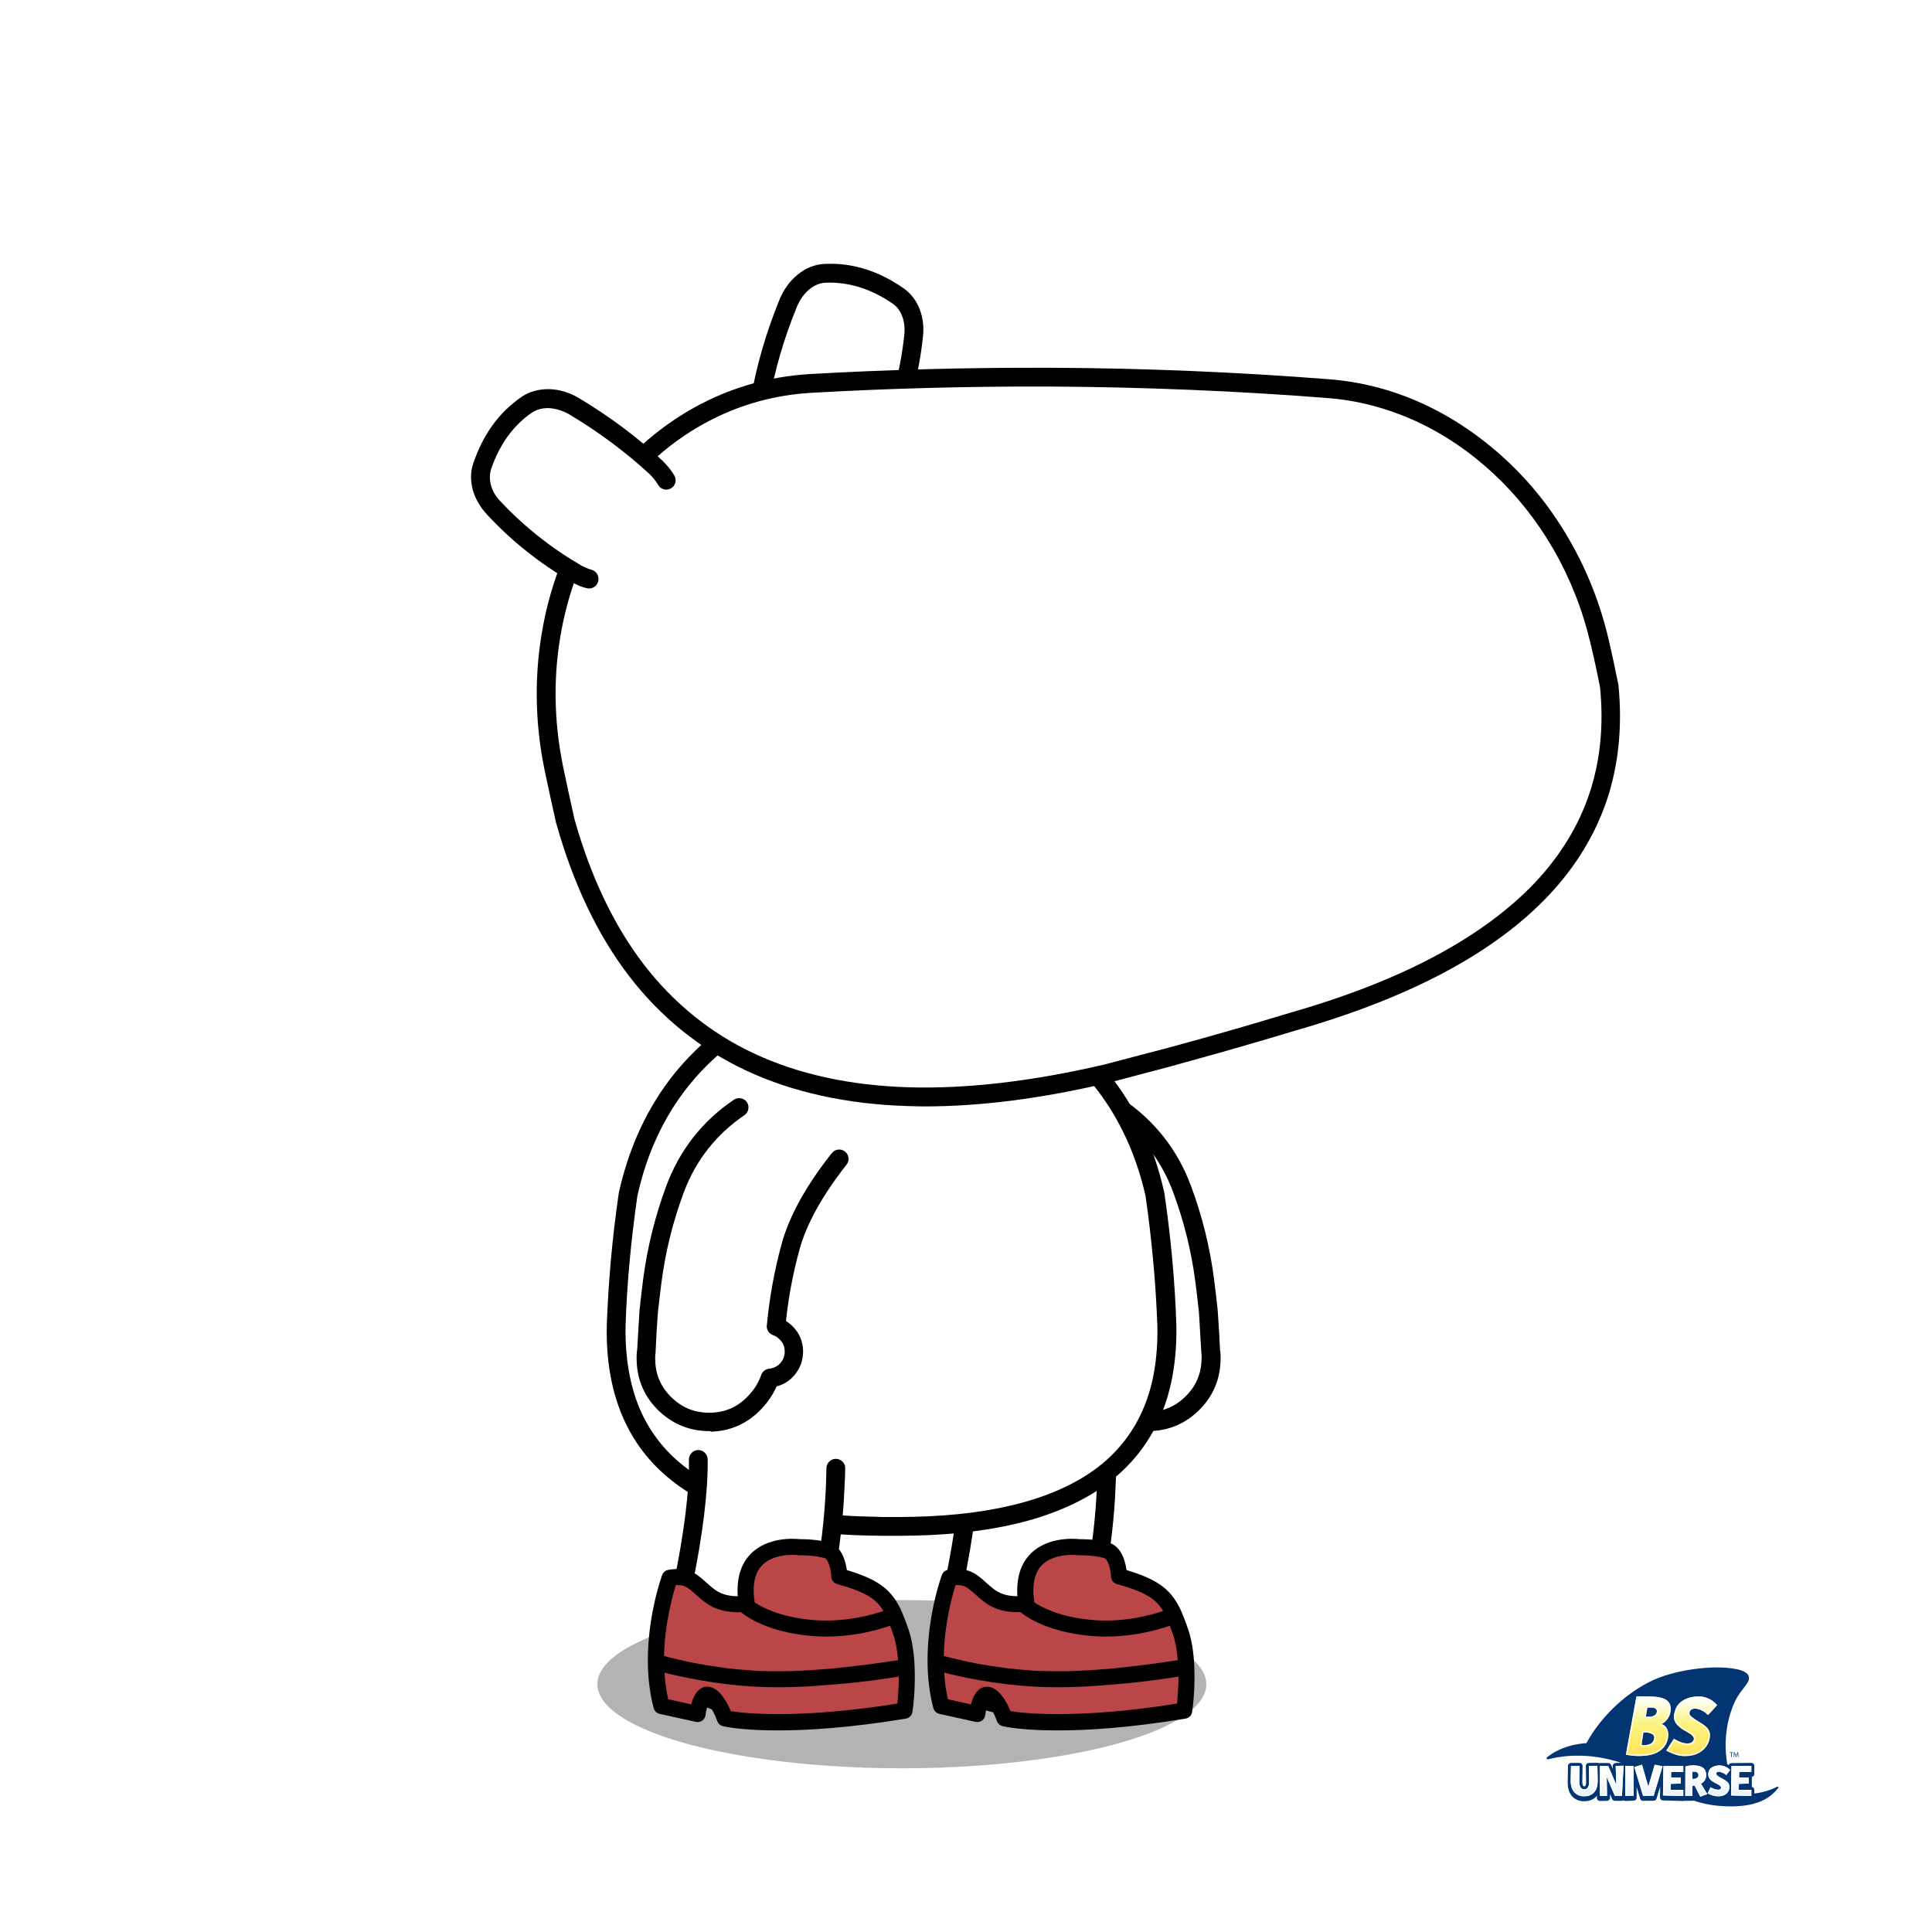 <svg version="1.1" xmlns="http://www.w3.org/2000/svg" xmlns:xlink="http://www.w3.org/1999/xlink" x="0px" y="0px" viewBox="0 0 3000 3000"><ellipse opacity="0.3" cx="1400.4" cy="2615.2" rx="472.8" ry="130.6"></ellipse><g transform="matrix(-2.917, 0, 0, 2.917, 1880.95,1719.3)"><g transform="matrix(1, 0, 0, 1, 0, 0)"><path fill="#FFFFFF" d="M15.6,43.5c-6,16-10,32.3-12.1,49.1c-0.7,5.4-1.3,10.8-1.9,16.1c22.8-2.2,45.5,0.3,68,7.7
        c1.2-14,3.8-28.1,7.7-42.3c3.9-14.2,12.5-29.8,25.9-46.8L49.7,0C33.7,10.8,22.4,25.3,15.6,43.5z"></path><path fill="#ffffff" d="M74.5,118.4c-1.4-1.4-3.1-2.4-5-3c-22.6-7.4-45.2-9.9-68-7.7c-0.5,6.7-0.9,13.5-1.2,20.5
    C0,130-0.1,131.8,0,133.8c0.3,9.3,3.8,17.1,10.5,23.4c6.8,6.4,14.9,9.4,24.2,9.1c9.3-0.3,17.2-3.8,23.5-10.7
    c3.6-3.7,6.2-8,7.9-12.8c3.6-0.4,6.6-1.9,8.9-4.4c2.6-2.9,3.9-6.4,3.8-10.2C78.9,124.4,77.4,121.1,74.5,118.4z"></path></g><path d="M33.7,172.4c0.4,0,0.8,0,1.3,0c10.6-0.3,19.7-4.4,27-12.3c3.3-3.5,6-7.5,7.9-11.8c3.5-0.9,6.5-2.7,9-5.4c0,0,0,0,0,0
    c3.5-3.9,5.2-8.5,5.1-13.7c0,0,0,0,0,0c-0.2-5.3-2.2-9.7-6-13.3c-1-0.9-2-1.7-3.1-2.4c1.3-12.5,3.7-25.3,7.2-38.1
    c3.7-13.5,12.1-28.7,25-45.1c1.7-2.2,1.3-5.3-0.8-7c-2.2-1.7-5.3-1.3-7,0.8C85.5,41.6,76.5,57.9,72.4,72.7
    c-3.9,14.5-6.5,29-7.8,43.1c0,0.4,0,0.8,0,1.2c0.1,0.7,0.4,1.4,0.8,2c0.4,0.6,0.9,1.1,1.6,1.5c0.3,0.2,0.7,0.4,1.1,0.5
    c1.1,0.4,2.1,1,3,1.9c0,0,0.1,0.1,0.1,0.1c1.9,1.7,2.8,3.7,2.9,6.3c0.1,2.6-0.7,4.8-2.5,6.7c-1.5,1.6-3.4,2.5-5.8,2.8
    c-1.9,0.2-3.5,1.5-4.2,3.3c-1.5,4.1-3.7,7.8-6.8,11c0,0,0,0,0,0c-5.5,5.9-12.1,8.9-20,9.1c-8,0.2-14.8-2.3-20.6-7.8
    c-5.8-5.5-8.7-12-9-19.9c0,0,0-0.1,0-0.1c-0.1-1.6,0-3.2,0.2-4.6c0-0.2,0-0.3,0-0.5c0.4-6.9,0.8-13.7,1.2-20.3
    c0.6-5.3,1.2-10.7,1.9-16c2.1-16.3,6.1-32.4,11.9-48c6.4-17.1,17.2-30.9,32.3-41.1c2.3-1.5,2.9-4.7,1.3-6.9
    c-1.5-2.3-4.7-2.9-6.9-1.3C30.1,7.2,18,22.7,10.9,41.7C4.8,58,0.7,74.8-1.5,91.9c-0.7,5.4-1.3,10.9-1.9,16.2c0,0,0,0.1,0,0.1
    c0,0.1,0,0.1,0,0.2c-0.5,6.6-0.9,13.4-1.2,20.3c-0.3,2-0.4,4.1-0.3,6.3c0.3,10.6,4.4,19.6,12.1,26.9
    C14.6,168.9,23.5,172.4,33.7,172.4z"></path></g><g transform="matrix(2.917, 0, 0, 2.917, 1463.45,1961.9)"><g transform="matrix(1, 0, 0, 1, 0, 0)"><path fill="#FFFFFF" d="M6,171.3L6,171.3c23.5,6.5,48.4,6.5,74.9,0c3.3-18,5.3-35.2,6.1-51.5c0.2-5.5,0.3-9,0.3-10.5l-73.1-5
    C14.5,121.4,11.8,143.8,6,171.3z"></path><path fill="#ffffff" d="M6,170.4c-1.5,7.7-3.1,15.6-5,23.7c-0.7,2.6-1,5.3-1,8.1c0,8.8,3.7,16.3,11,22.4c7.3,6.3,16.2,9.4,26.6,9.4
    h43.2c1.8,0,3.5-0.2,5.2-0.4c5.4-0.7,10.3-2.4,14.7-5.1c1.9-1.1,3.7-2.4,5.4-3.9c7.4-6.1,11-13.5,11-22.4
    c0-8.8-3.7-16.4-11-22.6c-5.8-4.8-12.5-7.8-20.1-8.9c-1.6-0.2-3.3-0.4-5.1-0.4C54.5,176.9,29.5,176.9,6,170.4z"></path></g><path d="M80.8,240H37.6C26,240,16,236.4,7.8,229.4c-8.5-7-12.8-15.8-12.8-26.2c0-3.2,0.4-6.3,1.2-9.3c1.8-7.9,3.5-15.6,4.9-23.2
c0-0.1,0-0.3,0.1-0.4c5.6-27.1,8.4-49.3,8.1-65.9c0-2.8,2.2-5,4.9-5.1c0,0,0,0,0.1,0c2.7,0,5,2.2,5,4.9
c0.2,17.3-2.6,40.1-8.3,67.8c0,0.1,0,0.2-0.1,0.3c-1.5,7.7-3.2,15.7-5,23.8c0,0.1,0,0.1,0,0.2c-0.6,2.2-0.9,4.5-0.9,6.8
c0,7.3,3,13.4,9.2,18.5c0,0,0,0,0.1,0.1c6.5,5.5,14.1,8.2,23.3,8.2h43.2c1.6,0,3.1-0.1,4.6-0.4c0,0,0.1,0,0.1,0
c4.7-0.6,8.9-2,12.7-4.4c0,0,0.1-0.1,0.1-0.1c1.6-0.9,3.1-2,4.6-3.3c0.1-0.1,0.1-0.1,0.2-0.1c6.2-5.1,9.2-11.2,9.2-18.5
c0-7.3-3-13.5-9.3-18.8c-5.1-4.3-10.9-6.8-17.6-7.7c-1.4-0.2-2.9-0.3-4.4-0.4c-0.2,0-0.3,0-0.5,0c-0.6-0.1-1.1-0.2-1.6-0.5
c-0.7-0.3-1.3-0.8-1.7-1.4c-0.5-0.6-0.8-1.2-1-2c-0.1-0.5-0.2-1.1-0.1-1.7c0-0.2,0-0.3,0.1-0.5c3.3-17.6,5.3-34.7,6-50.8
c0.2-5.4,0.3-8.9,0.3-10.4c0.1-2.8,2.3-4.9,5.1-4.9c2.8,0.1,5,2.3,4.9,5.1c0,1.6-0.1,5-0.4,10.6c-0.6,14.9-2.4,30.6-5.2,46.8
c8.4,1.2,16,4.6,22.5,9.9c0,0,0,0,0,0c8.5,7.2,12.8,16.1,12.8,26.4c0,10.3-4.3,19.1-12.8,26.1c-1.9,1.7-4,3.2-6.1,4.4
c-5,3.1-10.6,5-16.6,5.8C84.9,239.8,82.9,240,80.8,240C80.9,240,80.9,240,80.8,240z"></path></g><g transform="matrix(2.917, 0, 0, 2.917, 956.5,1516.1)"><g transform="matrix(1, 0, 0, 1, 0, 0)"><g><path fill="#FFFFFF" d="M293.3,186.1c-0.8-22.8-2.9-46.2-6.4-70.2c-5.8-25.7-16.5-47.5-32.3-65.5C241.5,35.6,225,23.3,205,13.8
					c-15-7.2-31.1-11.7-48.1-13.4h-0.1c-0.2,0-0.4-0.1-0.7-0.1c-0.7,0-1.5-0.1-2.2-0.1l-2.6,0c-0.2,0-0.4,0-0.6,0h-1.4
					c-0.3,0-0.7,0-1,0H145c-0.3,0-0.7,0-1.1,0c0,0-0.1,0-0.1,0h-1.2c-0.4,0-0.8,0-1.1,0c-1.1,0-2.1,0.1-3.2,0.1
					c-0.4,0-0.8,0.1-1.2,0.1c-17.2,1.7-33.5,6.2-48.8,13.5C44.2,34.9,16.9,69,6.4,115.9c-3.5,24-5.6,47.3-6.4,70.2
					c-1.3,69,43.7,104.5,134.8,106.6c0.5,0,1.1,0,1.6,0l5.4,0.1c0.3,0,0.7,0,1.1,0h0.9c0.1,0,0.1,0,0.1,0h1.1c0.3,0,0.5,0,0.8,0h2.9
					c0.2,0,0.4,0,0.5,0c0,0,0.1,0,0.2,0c0.6,0,1.3,0,1.9,0l5.4-0.1c0.5,0,1.1,0,1.6,0C249.6,290.6,294.5,255.1,293.3,186.1z"></path></g></g><g><path d="M151.4,297.8h-9.5c0,0-0.1,0-0.1,0l-5.4-0.1h-1.6c0,0-0.1,0-0.1,0c-23.1-0.5-43.6-3.2-60.9-8
				c-17.6-4.9-32.4-12-44.1-21.3C6,249.7-5.6,222-4.9,186c0,0,0-0.1,0-0.1c0.8-22.9,2.9-46.7,6.4-70.7c0-0.1,0-0.2,0.1-0.4
				C7,90.7,16.8,69.6,30.9,52C45,34.5,63.6,20.1,86.2,9.2c15.7-7.6,32.7-12.3,50.4-14c0,0,0.1,0,0.1,0c0.4,0,0.8-0.1,1.1-0.1
				c0.1,0,0.2,0,0.3,0l3-0.1c0.4,0,0.9-0.1,1.4-0.1h8.2c0.3,0,0.7,0,1,0.1l2.4,0.1c0.1,0,0.1,0,0.2,0c0.3,0,0.6,0,1,0
				c0.5,0,1,0.1,1.5,0.1c0,0,0,0,0,0c0.2,0,0.5,0.1,0.7,0.1c17.5,1.8,34.2,6.4,49.7,13.9c20.5,9.8,37.7,22.6,51.1,37.9
				c16.3,18.5,27.6,41.3,33.5,67.7c0,0.1,0.1,0.2,0.1,0.4c3.5,24,5.7,47.8,6.4,70.7c0,0,0,0.1,0,0.1c0.6,36-11,63.7-34.7,82.4
				c-11.7,9.3-26.6,16.4-44.1,21.3c-17.3,4.8-37.8,7.5-60.9,8c0,0-0.1,0-0.1,0h-1.6L151.4,297.8
				C151.5,297.8,151.5,297.8,151.4,297.8z M141.9,287.8h9.5l5.4-0.1c0,0,0.1,0,0.1,0h1.5c44.2-1,77.5-10.2,99-27.1
				c10.5-8.3,18.4-18.7,23.5-30.9c5.2-12.3,7.6-27,7.3-43.4c-0.8-22.4-2.9-45.8-6.3-69.4c-5.6-24.7-16.1-45.9-31.2-63.1
				c-12.6-14.3-28.7-26.2-48-35.5c-14.4-6.9-30-11.3-46.3-12.9c-0.1,0-0.3,0-0.4,0c-0.1,0-0.3,0-0.4-0.1c-0.7,0-1.3-0.1-2-0.1
				L151.2,5c-0.2,0-0.4,0-0.6,0h-8c-0.2,0-0.4,0-0.6,0c-0.1,0-0.2,0-0.3,0l-3.1,0.1c-0.3,0-0.7,0.1-1.1,0.1c-16.5,1.6-32.4,6-47,13
				c-21.3,10.2-38.7,23.7-51.8,40c-13.1,16.3-22.3,36-27.3,58.6c-3.4,23.6-5.6,46.9-6.3,69.4c-0.3,16.4,2.2,31.1,7.3,43.4
				c5.1,12.2,13,22.6,23.5,30.9c21.5,17,54.8,26.1,99,27.1h1.5c0,0,0.1,0,0.1,0L141.9,287.8z"></path></g></g><g transform="matrix(2.917, 0, 0, 2.917, 1042.6,1961.9)"><g transform="matrix(1, 0, 0, 1, 0, 0)"><path fill="#FFFFFF" d="M6,171.3L6,171.3c23.5,6.5,48.4,6.5,74.9,0c3.3-18,5.3-35.2,6.1-51.5c0.2-5.5,0.3-9,0.3-10.5l-73.1-5
					C14.5,121.4,11.8,143.8,6,171.3z"></path><path fill="#ffffff" d="M6,170.4c-1.5,7.7-3.1,15.6-5,23.7c-0.7,2.6-1,5.3-1,8.1c0,8.8,3.7,16.3,11,22.4c7.3,6.3,16.2,9.4,26.6,9.4
    h43.2c1.8,0,3.5-0.2,5.2-0.4c5.4-0.7,10.3-2.4,14.7-5.1c1.9-1.1,3.7-2.4,5.4-3.9c7.4-6.1,11-13.5,11-22.4
    c0-8.8-3.7-16.4-11-22.6c-5.8-4.8-12.5-7.8-20.1-8.9c-1.6-0.2-3.3-0.4-5.1-0.4C54.5,176.9,29.5,176.9,6,170.4z"></path><path d="M80.8,240H37.6C26,240,16,236.4,7.8,229.4c-8.5-7-12.8-15.8-12.8-26.2c0-3.2,0.4-6.3,1.2-9.3c1.8-7.8,3.5-15.6,4.9-23.2
				c0-0.1,0-0.3,0.1-0.4c5.6-27.1,8.4-49.3,8.1-65.9c0-2.8,2.2-5,4.9-5.1c2.8,0,5,2.2,5.1,4.9c0.2,17.3-2.6,40.1-8.3,67.8
				c0,0.1,0,0.2-0.1,0.3c-1.5,7.7-3.2,15.7-5,23.8c0,0.1,0,0.1,0,0.2c-0.6,2.2-0.9,4.5-0.9,6.8c0,7.3,3,13.4,9.2,18.5
				c0,0,0,0,0.1,0.1c6.5,5.5,14.1,8.2,23.3,8.2h43.2c1.6,0,3.1-0.1,4.6-0.4c0,0,0.1,0,0.1,0c4.7-0.6,8.9-2,12.7-4.4
				c0,0,0.1-0.1,0.1-0.1c1.6-0.9,3.1-2,4.6-3.3c0.1-0.1,0.1-0.1,0.2-0.1c6.2-5.1,9.2-11.2,9.2-18.5c0-7.4-3-13.5-9.3-18.8
				c-5.1-4.3-10.9-6.8-17.6-7.7c-1.4-0.2-2.9-0.3-4.4-0.4c-0.2,0-0.3,0-0.5,0c-0.6-0.1-1.1-0.2-1.6-0.5c-0.7-0.3-1.3-0.8-1.7-1.4
				c-0.5-0.6-0.8-1.2-1-2c-0.1-0.5-0.2-1.1-0.1-1.7c0-0.2,0-0.3,0.1-0.5c3.3-17.6,5.3-34.7,6-50.8c0.2-5.4,0.3-8.9,0.3-10.4
				c0.1-2.7,2.3-4.9,5-4.9c0,0,0.1,0,0.1,0c2.8,0.1,5,2.3,4.9,5.1c0,1.6-0.1,5-0.4,10.6c-0.6,14.9-2.4,30.6-5.2,46.8
				c8.4,1.2,16,4.6,22.5,9.9c0,0,0,0,0,0c8.5,7.2,12.8,16.1,12.8,26.4c0,10.3-4.3,19.1-12.8,26.1c-1.9,1.7-4,3.2-6.1,4.4
				c-5,3.1-10.6,5-16.6,5.8C84.9,239.8,82.9,240,80.8,240C80.9,240,80.9,240,80.8,240z"></path></g></g><svg version="1.1" id="feet_x5F_dress" xmlns="http://www.w3.org/2000/svg" xmlns:xlink="http://www.w3.org/1999/xlink" x="0px" y="0px" viewBox="0 0 3000 3000" xml:space="preserve"><g id="shoe2"><path d="M1641.2 2607.3c94.7-.5 194.5-17.8 200.8-19-.8-18.9-3.4-38.8-9.3-55.7-3.2-9.1-6.1-17.2-9.3-24.3 0 0-59.6 26.7-133.1 19.1-73.4-7.6-101.5-36.9-101.5-36.9s28.1 29.3 101.5 36.9c73.4 7.6 133.1-19.1 133.1-19.1-13.6-31.1-30.5-45.3-85.8-60.7 0 0-1.4-34.2-18.5-39.9-17.1-5.7-43.7-5.2-43.7-5.2s-97-13.3-81.7 87.4c0 0-31.4 6.2-55.1-10.5-23.8-16.6-29.9-35.6-64.2-29.5 0 0-22 59.8-21.4 130.7.7.3 90.7 27.1 188.2 26.7z" fill="#BA4647"></path><path d="M1641.2 2607.3c-97.5.5-187.5-26.4-188.2-26.6.2 22.2 2.6 45.5 8.6 68.4l56.1 12.4s3.8-34.2 17.6-29.5c13.8 4.8 24.7 36.1 24.7 36.1s84.6 20 279-11.9c0 0 4.7-32 3.1-67.9-6.4 1.1-106.2 18.5-200.9 19z" fill="#BA4647"></path><path d="M1854.5 2587.8c-1-23.3-4.4-43.2-10-59.2-2.9-8.3-6.1-17.1-9.6-25.2-15-34.4-35.6-50.4-85.6-65.4-1.9-13.5-7.8-36-26.2-42.1-17.3-5.8-41.9-5.9-47-5.9-7.3-.8-49.4-4.2-75.9 22.7-15.4 15.6-22.2 37.7-20.4 65.9h-.3c-9.4 0-22.9-1.6-33.9-9.3-5.7-4-10.3-8.2-14.9-12.3-13.5-12.2-27.5-24.9-58.7-19.3-4.4.8-8 3.8-9.5 8-.9 2.5-22.8 62.8-22.2 135.1.2 25.5 3.2 49.5 9 71.5 1.2 4.5 4.8 8 9.4 9l56.1 12.4c3.5.8 7.1 0 10-2 2.9-2.1 4.8-5.3 5.1-8.8.6-5.8 2.4-12.6 4.1-16.7 4.4 4.8 10.3 15.6 14 26.1 1.4 4 4.8 7.1 8.9 8.1 2 .5 29 6.6 85.6 6.6 45.9 0 111.2-4 198.3-18.3 5.4-.9 9.6-5.1 10.3-10.5.4-1.5 5-33.8 3.4-70.4zm-236.6-157.5c19.6-19.9 55.5-15.5 55.8-15.4.6.1 1.3.1 1.9.1 6.8-.1 27.2.5 39.6 4.6 5 1.7 9.5 16.7 10 28.6.2 5.4 3.9 10.1 9.1 11.5 44.1 12.3 60.6 22.9 71.8 41.9-20.5 6.9-64.3 18.7-114.4 13.5-46.3-4.8-73.3-18.7-85.6-26.9v-.1c-4-26.3 0-45.8 11.8-57.8zm-134.1 31c13.7-.9 19.8 4.6 30.3 14.1 4.8 4.4 10.3 9.3 17.3 14.2 18.4 12.9 40.2 14.3 53.2 13.7 11.3 9.1 43.3 30.1 104.5 36.5 56.9 5.9 105.6-7.8 127.4-15.4 1.5 4.1 3 8.3 4.5 12.4 3.9 11.2 6.6 25 7.9 41.1-2.5.4-5.4.9-8.6 1.3l-2.1.3h-.2c-1.5.2-3 .5-4.6.7h-.1c-.7.1-1.4.2-2.2.3-.2 0-.4.1-.6.1-.6.1-1.2.2-1.7.3-.3 0-.5.1-.8.1l-1.8.3c-.2 0-.5.1-.7.1-.8.1-1.7.2-2.6.4h-.2l-2.4.3c-.3 0-.7.1-1 .1-.6.1-1.1.2-1.7.2-.4.1-.8.1-1.2.2-.5.1-1.1.1-1.6.2-.4.1-.8.1-1.2.2-.5.1-1.1.1-1.6.2-.4.1-.9.1-1.3.2-.9.1-1.8.2-2.7.4-.5.1-.9.1-1.4.2-.5.1-1 .1-1.6.2-.5.1-1 .1-1.5.2s-1 .1-1.5.2-1 .1-1.6.2c-.5.1-1.1.1-1.6.2s-1 .1-1.5.2c-.6.1-1.2.2-1.8.2l-2.4.3c-.7.1-1.3.2-2 .2-.5.1-1.1.1-1.6.2-.6.1-1.1.1-1.7.2-.6.1-1.1.1-1.7.2-.6.1-1.1.1-1.7.2-.6.1-1.1.1-1.7.2-.6.1-1.2.1-1.8.2-.5.1-1.1.1-1.6.2-1.1.1-2.1.2-3.2.4-.5.1-1 .1-1.6.2-.6.1-1.3.1-1.9.2-.6.1-1.1.1-1.7.2-.6.1-1.2.1-1.8.2-.6.1-1.2.1-1.7.2-.6.1-1.3.1-1.9.2-.6.1-1.1.1-1.7.2-.7.1-1.4.1-2.1.2-.7.1-1.4.1-2.1.2-1 .1-1.9.2-2.9.3-.5.1-1.1.1-1.6.2-.7.1-1.4.1-2.1.2-.6.1-1.1.1-1.7.2-.7.1-1.4.1-2.1.2-.6.1-1.2.1-1.7.2-.7.1-1.4.1-2.2.2-.6 0-1.1.1-1.7.1l-3.6.3c-.4 0-.8.1-1.2.1-.9.1-1.8.1-2.7.2-.5 0-1.1.1-1.6.1-.8.1-1.5.1-2.3.2-.6 0-1.1.1-1.7.1-.8.1-1.6.1-2.3.2-.5 0-1.1.1-1.6.1-.9.1-1.8.1-2.7.2-.4 0-.8.1-1.2.1-1.3.1-2.6.2-3.8.3-.5 0-.9.1-1.4.1-.9.1-1.7.1-2.6.2-.5 0-1.1.1-1.6.1-.8 0-1.6.1-2.5.1-.5 0-1.1.1-1.6.1-.9 0-1.7.1-2.6.1-.5 0-1 .1-1.5.1-1.3.1-2.6.1-4 .2h-.6c-1.1.1-2.3.1-3.4.2-.5 0-1 0-1.4.1-.9 0-1.8.1-2.7.1-.5 0-1 0-1.5.1-.9 0-1.8.1-2.6.1-.5 0-1 0-1.5.1-1 0-2 .1-3.1.1h-1c-1.3 0-2.7.1-4 .1h-1.1c-1 0-2 0-3 .1h-25.9c-.9 0-1.8 0-2.7-.1h-1.4c-1.1 0-2.1-.1-3.2-.1h-.8c-1.3 0-2.6-.1-4-.1h-1.1c-1 0-1.9-.1-2.8-.1-.5 0-1 0-1.4-.1-.9 0-1.7-.1-2.6-.1-.5 0-1-.1-1.4-.1-.9-.1-1.8-.1-2.8-.2-.4 0-.8 0-1.2-.1l-3.9-.3c-.3 0-.5 0-.8-.1-1-.1-2.1-.1-3.1-.2-.5 0-.9-.1-1.4-.1-.9-.1-1.7-.1-2.6-.2-.5 0-1-.1-1.4-.1-.9-.1-1.7-.1-2.6-.2-.4 0-.9-.1-1.3-.1-1.1-.1-2.3-.2-3.4-.3h-.4c-1.3-.1-2.5-.2-3.8-.4-.4 0-.8-.1-1.1-.1-.9-.1-1.8-.2-2.6-.3-.5 0-.9-.1-1.4-.1-.8-.1-1.6-.2-2.5-.3-.4 0-.9-.1-1.3-.1-.9-.1-1.9-.2-2.8-.3-.3 0-.6-.1-.9-.1-1.2-.1-2.4-.3-3.6-.4-.3 0-.5-.1-.8-.1-.9-.1-1.9-.2-2.8-.4-.4-.1-.8-.1-1.2-.2-.8-.1-1.6-.2-2.5-.3-.4-.1-.8-.1-1.2-.2-.9-.1-1.7-.2-2.6-.4-.3 0-.6-.1-1-.1-1.2-.2-2.3-.3-3.5-.5h-.1c-1.1-.2-2.2-.3-3.3-.5-.3 0-.6-.1-1-.1-.8-.1-1.7-.3-2.5-.4-.4-.1-.7-.1-1.1-.2-.8-.1-1.6-.3-2.4-.4-.3-.1-.6-.1-.9-.1-1.1-.2-2.1-.3-3.2-.5h-.1c-1.1-.2-2.2-.4-3.4-.6-.2 0-.4-.1-.6-.1-.9-.2-1.8-.3-2.6-.5-.3 0-.6-.1-.9-.1-.8-.1-1.6-.3-2.4-.4-.3 0-.5-.1-.8-.1-.9-.2-1.8-.3-2.7-.5-.1 0-.2 0-.3-.1-1.1-.2-2.1-.4-3.2-.6l-3-.6c-.2 0-.4-.1-.6-.1-.8-.2-1.6-.3-2.4-.5-.2 0-.4-.1-.7-.1-.8-.2-1.7-.3-2.5-.5-.1 0-.2 0-.4-.1-1.9-.4-3.9-.8-5.7-1.2-.1 0-.2 0-.3-.1-.8-.2-1.6-.3-2.4-.5-.1 0-.3-.1-.4-.1-.8-.2-1.6-.3-2.3-.5-.1 0-.2 0-.3-.1-2.6-.6-5.2-1.1-7.6-1.7-.1 0-.2 0-.2-.1-.7-.2-1.5-.3-2.2-.5-.1 0-.1 0-.2-.1-2.3-.5-4.5-1.1-6.6-1.6h-.2c-.6-.2-1.3-.3-1.9-.5h-.2c-.6-.2-1.2-.3-1.8-.5h-.1c-1.3-.3-2.5-.6-3.6-.9-.5-.1-1.1-.3-1.6-.4-.1 0-.1 0-.2-.1-.5-.1-.9-.2-1.3-.3-.1 0-.2 0-.2-.1-.5-.1-1-.3-1.5-.4 1-50.1 13.1-93.5 18.3-110zm343.8 184.1c-154 24.3-236.2 15.2-258.5 11.7-5-12-15.2-31.9-29.8-36.9-5.9-2-11.9-1.3-17.1 1.9-7.8 4.9-12.1 15.2-14.5 24.4l-35.8-7.9c-3-13.1-4.9-26.9-5.8-41.4.1 0 .2 0 .3.1.9.2 1.7.4 2.7.7.1 0 .2 0 .3.1.9.2 1.8.5 2.8.7.1 0 .2.1.3.1 33 8 97.3 21 166.2 21h12.3c1 0 1.9 0 2.9-.1h1.3c1.4 0 2.7-.1 4.1-.1h.6c1.2 0 2.4-.1 3.5-.1h1.4c.9 0 1.9-.1 2.8-.1.5 0 1 0 1.4-.1 1 0 2-.1 3-.1h1.2c1.4-.1 2.7-.1 4.1-.2h.9c1.1 0 2.1-.1 3.2-.1.5 0 .9 0 1.4-.1.9 0 1.8-.1 2.8-.1.5 0 1-.1 1.4-.1 1-.1 2-.1 3-.2.4 0 .8 0 1.1-.1 1.3-.1 2.6-.2 4-.2.4 0 .8 0 1.2-.1 1-.1 1.9-.1 2.9-.2.5 0 1-.1 1.5-.1.9-.1 1.8-.1 2.6-.2.5 0 1-.1 1.4-.1 1-.1 2-.1 3.1-.2.3 0 .6 0 .9-.1l3.9-.3c.4 0 .8-.1 1.2-.1.9-.1 1.8-.1 2.8-.2.5 0 1-.1 1.5-.1.9-.1 1.7-.1 2.6-.2.5 0 .9-.1 1.4-.1 1-.1 2.1-.2 3.1-.3.2 0 .5 0 .7-.1 1.3-.1 2.5-.2 3.8-.3.4 0 .9-.1 1.3-.1.8-.1 1.7-.2 2.5-.2.5 0 1-.1 1.5-.1.8-.1 1.6-.2 2.4-.2.5 0 .9-.1 1.4-.1 1.1-.1 2.2-.2 3.4-.3.2 0 .4 0 .7-.1l3.3-.3c.4 0 .9-.1 1.3-.1.8-.1 1.6-.2 2.4-.2.5 0 .9-.1 1.4-.1l2.4-.3c.4 0 .8-.1 1.2-.1 1.2-.1 2.3-.2 3.5-.4.2 0 .4 0 .6-.1 1-.1 1.9-.2 2.9-.3.4 0 .8-.1 1.2-.1l2.4-.3c.4 0 .8-.1 1.2-.1.9-.1 1.7-.2 2.6-.3.3 0 .6-.1.9-.1 1.1-.1 2.3-.3 3.4-.4.2 0 .4 0 .6-.1l2.7-.3c.3 0 .7-.1 1-.1.8-.1 1.5-.2 2.3-.3.3 0 .7-.1 1-.1l2.7-.3c.1 0 .3 0 .4-.1 1.1-.1 2.2-.3 3.2-.4.2 0 .3 0 .5-.1.9-.1 1.8-.2 2.6-.3.3 0 .5-.1.8-.1l2.4-.3c.2 0 .4-.1.7-.1 2-.3 4-.5 6-.8h.2c.9-.1 1.8-.2 2.7-.4.1 0 .2 0 .4-.1.9-.1 1.8-.2 2.6-.4h.2c9.3-1.3 17.3-2.5 23.4-3.5-.2 17.1-1.4 32.7-2.4 42z"></path></g><g id="shoe1"><path d="M1206.9 2607.3c94.7-.5 194.5-17.8 200.8-19-.8-18.9-3.4-38.8-9.3-55.7-3.2-9.1-6.1-17.2-9.3-24.3 0 0-59.6 26.7-133.1 19.1-73.4-7.6-101.5-36.9-101.5-36.9s28.1 29.3 101.5 36.9c73.4 7.6 133.1-19.1 133.1-19.1-13.6-31.1-30.5-45.3-85.8-60.7 0 0-1.4-34.2-18.5-39.9-17.1-5.7-43.7-5.2-43.7-5.2s-97-13.3-81.7 87.4c0 0-31.4 6.2-55.1-10.5-23.8-16.6-29.9-35.6-64.2-29.5 0 0-22 59.8-21.4 130.7.7.3 90.7 27.1 188.2 26.7z" fill="#BA4647"></path><path d="M1206.9 2607.3c-97.5.5-187.5-26.4-188.2-26.6.2 22.2 2.6 45.5 8.6 68.4l56.1 12.4s3.8-34.2 17.6-29.5 24.7 36.1 24.7 36.1 84.6 20 279-11.9c0 0 4.7-32 3.1-67.9-6.4 1.1-106.1 18.5-200.9 19z" fill="#BA4647"></path><path d="M1420.2 2587.8c-1-23.3-4.4-43.2-10-59.2-2.9-8.3-6.1-17.1-9.6-25.2-15-34.4-35.6-50.4-85.6-65.4-1.9-13.5-7.8-36-26.2-42.1-17.3-5.8-41.9-5.9-47-5.9-7.3-.8-49.4-4.2-75.9 22.7-15.4 15.6-22.2 37.7-20.4 65.9h-.3c-9.4 0-22.9-1.6-33.9-9.3-5.7-4-10.3-8.2-14.9-12.3-13.5-12.2-27.5-24.9-58.7-19.3-4.4.8-8 3.8-9.5 8-.9 2.5-22.8 62.8-22.2 135.1.2 25.5 3.2 49.5 9 71.5 1.2 4.5 4.8 8 9.4 9l56.1 12.4c3.5.8 7.1 0 10-2 2.9-2.1 4.8-5.3 5.1-8.8.6-5.8 2.4-12.6 4.1-16.7 4.4 4.8 10.3 15.6 14 26.1 1.4 4 4.8 7.1 8.9 8.1 2 .5 29 6.6 85.6 6.6 45.9 0 111.2-4 198.3-18.3 5.4-.9 9.6-5.1 10.3-10.5.4-1.5 5-33.8 3.4-70.4zm-236.6-157.5c19.6-19.9 55.5-15.5 55.8-15.4.6.1 1.3.1 1.9.1 6.8-.1 27.2.5 39.6 4.6 5 1.7 9.5 16.7 10 28.6.2 5.4 3.9 10.1 9.1 11.5 44.1 12.3 60.6 22.9 71.8 41.9-20.5 6.9-64.3 18.7-114.4 13.5-46.3-4.8-73.3-18.7-85.6-26.9v-.1c-4-26.3 0-45.8 11.8-57.8zm-134.1 31c13.7-.9 19.8 4.6 30.3 14.1 4.8 4.4 10.3 9.3 17.3 14.2 18.4 12.9 40.2 14.3 53.2 13.7 11.3 9.1 43.3 30.1 104.5 36.5 56.9 5.9 105.6-7.8 127.4-15.4 1.5 4.1 3 8.3 4.5 12.4 3.9 11.2 6.6 25 7.9 41.1-2.5.4-5.4.9-8.6 1.3l-2.1.3h-.2c-1.5.2-3 .5-4.6.7h-.1c-.7.1-1.4.2-2.2.3-.2 0-.4.1-.6.1l-1.8.3c-.3 0-.5.1-.8.1l-1.8.3c-.2 0-.5.1-.7.1-.8.1-1.7.2-2.6.4h-.2l-2.4.3c-.3 0-.7.1-1 .1-.6.1-1.1.2-1.7.2-.4.1-.8.1-1.2.2-.5.1-1.1.1-1.6.2-.4.1-.8.1-1.2.2-.5.1-1.1.1-1.6.2-.4.1-.9.1-1.3.2-.9.1-1.8.2-2.7.4-.5.1-.9.1-1.4.2-.5.1-1 .1-1.6.2-.5.1-1 .1-1.5.2s-1 .1-1.5.2-1 .1-1.6.2c-.5.1-1.1.1-1.6.2s-1 .1-1.5.2c-.6.1-1.2.2-1.8.2l-2.4.3c-.7.1-1.3.2-2 .2-.5.1-1.1.1-1.6.2-.6.1-1.1.1-1.7.2-.6.1-1.1.1-1.7.2-.6.1-1.1.1-1.7.2-.6.1-1.1.1-1.7.2-.6.1-1.2.1-1.8.2-.5.1-1.1.1-1.6.2-1.1.1-2.1.2-3.2.4-.5.1-1 .1-1.6.2-.6.1-1.3.1-1.9.2-.6.1-1.1.1-1.7.2-.6.1-1.2.1-1.8.2-.6.1-1.2.1-1.7.2-.6.1-1.3.1-1.9.2-.6.1-1.1.1-1.7.2-.7.1-1.4.1-2.1.2-.7.1-1.4.1-2.1.2-1 .1-1.9.2-2.9.3-.5.1-1.1.1-1.6.2-.7.1-1.4.1-2.1.2-.6.1-1.1.1-1.7.2-.7.1-1.4.1-2.1.2-.6.1-1.2.1-1.7.2-.7.1-1.4.1-2.2.2-.6 0-1.1.1-1.7.1l-3.6.3c-.4 0-.8.1-1.2.1-.9.1-1.8.1-2.7.2-.5 0-1.1.1-1.6.1-.8.1-1.5.1-2.3.2-.6 0-1.1.1-1.7.1-.8.1-1.6.1-2.3.2-.5 0-1.1.1-1.6.1-.9.1-1.8.1-2.7.2-.4 0-.8.1-1.2.1-1.3.1-2.6.2-3.8.3-.5 0-.9.1-1.4.1-.9.1-1.7.1-2.6.2-.5 0-1.1.1-1.6.1-.8 0-1.6.1-2.5.1-.5 0-1.1.1-1.6.1-.9 0-1.7.1-2.6.1-.5 0-1 .1-1.5.1-1.3.1-2.6.1-4 .2h-.6c-1.1.1-2.3.1-3.4.2-.5 0-1 0-1.4.1-.9 0-1.8.1-2.7.1-.5 0-1 0-1.5.1-.9 0-1.8.1-2.6.1-.5 0-1 0-1.5.1-1 0-2 .1-3.1.1h-1c-1.3 0-2.7.1-4 .1h-1.1c-1 0-2 0-3 .1h-25.9c-.9 0-1.8 0-2.7-.1h-1.4c-1.1 0-2.1-.1-3.2-.1h-.8c-1.3 0-2.6-.1-4-.1h-1.1c-1 0-1.9-.1-2.8-.1-.5 0-1 0-1.4-.1-.9 0-1.7-.1-2.6-.1-.5 0-1-.1-1.4-.1-.9-.1-1.8-.1-2.8-.2-.4 0-.8 0-1.2-.1l-3.9-.3c-.3 0-.5 0-.8-.1-1-.1-2.1-.1-3.1-.2-.5 0-.9-.1-1.4-.1-.9-.1-1.7-.1-2.6-.2-.5 0-1-.1-1.4-.1-.9-.1-1.7-.1-2.6-.2-.4 0-.9-.1-1.3-.1-1.1-.1-2.3-.2-3.4-.3h-.4c-1.3-.1-2.5-.2-3.8-.4-.4 0-.8-.1-1.1-.1-.9-.1-1.8-.2-2.6-.3-.5 0-.9-.1-1.4-.1-.8-.1-1.6-.2-2.5-.3-.4 0-.9-.1-1.3-.1-.9-.1-1.9-.2-2.8-.3-.3 0-.6-.1-.9-.1-1.2-.1-2.4-.3-3.6-.4-.3 0-.5-.1-.8-.1-.9-.1-1.9-.2-2.8-.4-.4-.1-.8-.1-1.2-.2-.8-.1-1.6-.2-2.5-.3-.4-.1-.8-.1-1.2-.2-.9-.1-1.7-.2-2.6-.4-.3 0-.6-.1-1-.1-1.2-.2-2.3-.3-3.5-.5h-.1c-1.1-.2-2.2-.3-3.3-.5-.3 0-.6-.1-1-.1-.8-.1-1.7-.3-2.5-.4-.4-.1-.7-.1-1.1-.2-.8-.1-1.6-.3-2.4-.4-.3-.1-.6-.1-.9-.1-1.1-.2-2.1-.3-3.2-.5h-.1c-1.1-.2-2.2-.4-3.4-.6-.2 0-.4-.1-.6-.1-.9-.2-1.8-.3-2.6-.5-.3 0-.6-.1-.9-.1-.8-.1-1.6-.3-2.4-.4-.3 0-.5-.1-.8-.1-.9-.2-1.8-.3-2.7-.5-.1 0-.2 0-.3-.1-1.1-.2-2.1-.4-3.2-.6l-3-.6c-.2 0-.4-.1-.6-.1-.8-.2-1.6-.3-2.4-.5-.2 0-.4-.1-.7-.1-.8-.2-1.7-.3-2.5-.5-.1 0-.2 0-.4-.1-1.9-.4-3.9-.8-5.7-1.2-.1 0-.2 0-.3-.1-.8-.2-1.6-.3-2.4-.5-.1 0-.3-.1-.4-.1-.8-.2-1.6-.3-2.3-.5-.1 0-.2 0-.3-.1-2.6-.6-5.2-1.1-7.6-1.7-.1 0-.2 0-.2-.1-.7-.2-1.5-.3-2.2-.5-.1 0-.1 0-.2-.1-2.3-.5-4.5-1.1-6.6-1.6h-.2c-.6-.2-1.3-.3-1.9-.5h-.2c-.6-.2-1.2-.3-1.8-.5h-.1c-1.3-.3-2.5-.6-3.6-.9-.5-.1-1.1-.3-1.6-.4-.1 0-.1 0-.2-.1-.5-.1-.9-.2-1.3-.3-.1 0-.2 0-.2-.1-.5-.1-1-.3-1.5-.4 1.1-50.1 13.2-93.5 18.4-110zm343.8 184.1c-154 24.3-236.2 15.2-258.5 11.7-5-12-15.2-31.9-29.8-36.9-5.9-2-11.9-1.3-17.1 1.9-7.8 4.9-12.1 15.2-14.5 24.4l-35.8-7.9c-3-13.1-4.9-26.9-5.8-41.4.1 0 .2 0 .3.1.9.2 1.7.4 2.7.7.1 0 .2 0 .3.1.9.2 1.8.5 2.8.7.1 0 .2.1.3.1 33 8 97.3 21 166.2 21h12.3c1 0 1.9 0 2.9-.1h1.3c1.4 0 2.7-.1 4.1-.1h.6c1.2 0 2.4-.1 3.5-.1h1.4c.9 0 1.9-.1 2.8-.1.5 0 1 0 1.4-.1 1 0 2-.1 3-.1h1.2c1.4-.1 2.7-.1 4.1-.2h.9c1.1 0 2.1-.1 3.2-.1.5 0 .9 0 1.4-.1.9 0 1.8-.1 2.8-.1.5 0 1-.1 1.4-.1 1-.1 2-.1 3-.2.4 0 .8 0 1.1-.1 1.3-.1 2.6-.2 4-.2.4 0 .8 0 1.2-.1 1-.1 1.9-.1 2.9-.2.5 0 1-.1 1.5-.1.9-.1 1.8-.1 2.6-.2.5 0 1-.1 1.4-.1 1-.1 2-.1 3.1-.2.3 0 .6 0 .9-.1l3.9-.3c.4 0 .8-.1 1.2-.1.9-.1 1.8-.1 2.8-.2.5 0 1-.1 1.5-.1.9-.1 1.7-.1 2.6-.2.5 0 .9-.1 1.4-.1 1-.1 2.1-.2 3.1-.3.2 0 .5 0 .7-.1 1.3-.1 2.5-.2 3.8-.3.4 0 .9-.1 1.3-.1.8-.1 1.7-.2 2.5-.2.5 0 1-.1 1.5-.1.8-.1 1.6-.2 2.4-.2.5 0 .9-.1 1.4-.1 1.1-.1 2.2-.2 3.4-.3.2 0 .4 0 .7-.1l3.3-.3c.4 0 .9-.1 1.3-.1.8-.1 1.6-.2 2.4-.2.5 0 .9-.1 1.4-.1l2.4-.3c.4 0 .8-.1 1.2-.1 1.2-.1 2.3-.2 3.5-.4.2 0 .4 0 .6-.1 1-.1 1.9-.2 2.9-.3.4 0 .8-.1 1.2-.1l2.4-.3c.4 0 .8-.1 1.2-.1.9-.1 1.7-.2 2.6-.3.3 0 .6-.1.9-.1 1.1-.1 2.3-.3 3.4-.4.2 0 .4 0 .6-.1l2.7-.3c.3 0 .7-.1 1-.1.8-.1 1.5-.2 2.3-.3.3 0 .7-.1 1-.1l2.7-.3c.1 0 .3 0 .4-.1 1.1-.1 2.2-.3 3.2-.4.2 0 .3 0 .5-.1.9-.1 1.8-.2 2.6-.3.3 0 .5-.1.8-.1l2.4-.3c.2 0 .4-.1.7-.1 2-.3 4-.5 6-.8h.2c.9-.1 1.8-.2 2.7-.4.1 0 .2 0 .4-.1.9-.1 1.8-.2 2.6-.4h.2c9.3-1.3 17.3-2.5 23.4-3.5-.1 17.1-1.4 32.7-2.4 42z"></path></g></svg><g transform="matrix(2.917, 0, 0, 2.917, 1002.9,1719.3)"><g transform="matrix(1, 0, 0, 1, 0, 0)"><path fill="#FFFFFF" d="M15.6,43.5c-6,16-10,32.3-12.1,49.1c-0.7,5.4-1.3,10.8-1.9,16.1c22.8-2.2,45.5,0.3,68,7.7
        c1.2-14,3.8-28.1,7.7-42.3c3.9-14.2,12.5-29.8,25.9-46.8L49.7,0C33.7,10.8,22.4,25.3,15.6,43.5z"></path><path fill="#ffffff" d="M74.5,118.4c-1.4-1.4-3.1-2.4-5-3c-22.6-7.4-45.2-9.9-68-7.7c-0.5,6.7-0.9,13.5-1.2,20.5
    C0,130,0,131.8,0.1,133.8c0.3,9.3,3.8,17.1,10.5,23.4c6.8,6.4,14.9,9.4,24.2,9.1c9.3-0.3,17.2-3.8,23.5-10.7
    c3.6-3.7,6.2-8,7.9-12.8c3.6-0.4,6.6-1.9,8.9-4.4c2.6-2.9,3.9-6.4,3.8-10.2C78.9,124.4,77.4,121.1,74.5,118.4z"></path><path d="M33.7,172.4c-10.1,0-19-3.5-26.5-10.5c-7.7-7.3-11.8-16.3-12.1-26.9c-0.1-2.2,0-4.3,0.3-6.3c0.4-6.9,0.8-13.7,1.2-20.3
    c0,0,0-0.1,0-0.1c0,0,0,0,0,0v0c0,0,0-0.1,0-0.1c0.6-5.4,1.2-10.8,1.9-16.2c2.2-17.1,6.4-34,12.4-50.2c7.1-19,19.2-34.5,36-45.8
    c2.3-1.5,5.4-0.9,6.9,1.3c1.5,2.3,0.9,5.4-1.3,6.9c-15,10.2-25.9,24-32.3,41.1c-5.8,15.5-9.8,31.7-11.9,48
    c-0.7,5.3-1.3,10.7-1.9,16c-0.5,6.6-0.9,13.4-1.2,20.3c0,0.2,0,0.3,0,0.5c-0.2,1.4-0.3,3-0.2,4.6c0,0,0,0.1,0,0.1
    c0.2,8,3.2,14.5,9,20c5.8,5.5,12.6,8,20.6,7.8c8-0.2,14.5-3.2,20-9.1c0,0,0,0,0,0c3.1-3.2,5.4-6.9,6.8-11
    c0.6-1.8,2.3-3.1,4.2-3.3c2.4-0.3,4.3-1.2,5.8-2.8c1.8-2,2.6-4.1,2.5-6.7c-0.1-2.6-1-4.6-2.9-6.3c0,0-0.1-0.1-0.1-0.1
    c-0.9-0.9-1.9-1.5-3-1.9c-0.4-0.1-0.7-0.3-1.1-0.5c-0.6-0.4-1.2-0.9-1.6-1.5c-0.4-0.6-0.7-1.3-0.8-2.1c-0.1-0.4-0.1-0.8,0-1.2
    c1.3-14.2,3.9-28.7,7.8-43.1c4-14.8,13-31.2,26.8-48.6c1.7-2.2,4.9-2.5,7-0.8c2.2,1.7,2.5,4.9,0.8,7
    c-12.9,16.4-21.3,31.6-25,45.1c-3.5,12.7-5.9,25.5-7.2,38.1c1.1,0.7,2.1,1.5,3.1,2.4c3.8,3.6,5.8,8,6,13.3c0,0,0,0,0,0
    c0.1,5.2-1.6,9.8-5.1,13.7c0,0,0,0,0,0c-2.5,2.7-5.5,4.5-9,5.4c-1.9,4.3-4.6,8.3-7.9,11.8c-7.3,7.8-16.4,12-27,12.3
    C34.5,172.4,34.1,172.4,33.7,172.4z"></path></g></g><g transform="matrix(2.917, 0, 0, 2.917, 1097.75,348.85)"><g transform="matrix(-0.8, 0.601, 0.601, 0.8, 80.75,8.45)"><g transform="matrix(1, 0, 0, 1, 0, 0)"><g><path fill="#FFFFFF" d="M98.8,43.5c-1.4-2.4-3.2-4.7-5.4-6.8C80.5,24.6,65.9,13.7,49.7,4c-4.2-2.5-8.6-3.8-13.2-4
                                            C32-0.1,28.1,0.9,24.7,3.1C13.6,10.7,5.7,21.7,0.9,36c-1.2,3.5-1.2,7.3-0.1,11.4c1.1,4,3.3,7.6,6.5,10.9
                                            c12.8,13.7,27.4,25.3,43.9,34.8c2.2,1.3,4.4,2.2,6.6,2.7L98.8,43.5z"></path></g><g><path d="M60.9,99.9c0.9-0.7,1.6-1.6,1.9-2.8c0.7-2.7-1-5.4-3.7-6c-1.7-0.4-3.5-1.2-5.3-2.2C37.8,79.7,23.4,68.3,11,55
                                        c0,0,0,0,0,0c-2.6-2.8-4.4-5.6-5.3-8.8c-0.9-3.1-0.9-5.9,0-8.5c4.4-13.2,11.8-23.4,21.8-30.3C30,5.7,32.9,4.9,36.4,5
                                        c3.8,0.2,7.3,1.3,10.8,3.3c15.8,9.4,30.2,20.2,42.7,32c1.9,1.8,3.4,3.8,4.6,5.8c1.4,2.4,4.5,3.2,6.8,1.8
                                        c2.4-1.4,3.2-4.5,1.8-6.8c-1.6-2.8-3.7-5.4-6.3-7.9c0,0,0,0-0.1-0.1C83.7,20.7,68.7,9.5,52.3-0.3c0,0,0,0,0,0
                                        C47.3-3.2,42.1-4.8,36.8-5c0,0,0,0-0.1,0C31.2-5.2,26.2-3.8,22-1c0,0-0.1,0-0.1,0.1C9.9,7.2,1.3,19.1-3.8,34.5
                                        C-5.3,39-5.4,43.8-4,48.8c0,0,0,0,0,0c1.4,4.7,3.9,9.1,7.7,13c13.1,14,28.2,26,45,35.7c2.6,1.5,5.3,2.6,7.9,3.2
                                        C58.2,101.2,59.7,100.8,60.9,99.9z"></path></g></g></g></g><g transform="matrix(2.917, 0, 0, 2.917, 848.15,585.65)"><g transform="matrix(1, 0, 0, 1, 0, 0)"><path fill="#FFFFFF" d="M540.4,89c-9.1-15.7-20-29.5-32.9-41.5c-13-12-27.1-21.6-42.5-28.7c-15.8-7.2-32.1-11.5-48.9-12.7
					c-48.7-3.8-97.8-5.9-147.3-6.1c-1.7,0-3.4,0-5.1,0c-40.5-0.1-81.2,1-122.3,3.3C118.4,4.5,97,11,77.3,22.8
					c-7.8,4.7-15.1,10-21.8,16c-9.7,8.6-18.3,18.5-25.9,29.8C16.6,87.8,7.9,109.3,3.4,132.9c-4.7,24.6-4.5,49.6,0.6,75
					c2,9.6,4,19.1,6.1,28.5c35.3,126.3,131.4,171.1,288.1,134.4l32.9-8.6c2.5-0.7,4.9-1.3,7.4-2c19.9-5.4,39.7-11.2,59.6-17.2
					c120.1-34.7,175.9-94.1,167.6-178.3c-1.6-7.9-3.3-15.9-5.2-23.9C556.4,122.3,549.7,105.1,540.4,89z"></path></g></g><g transform="matrix(2.917, 0, 0, 2.917, 848.15,585.65)"><g transform="matrix(1, 0, 0, 1, 0, 0)"><g fill="#FFFFFF"><path d="M531.9,152.4c-5.2-26.7-18-47.9-38.4-63.6c-20.4-15.6-42.5-21.2-66.2-16.6c-23.7,4.6-42,18-55.1,40.1
          c-13.1,22.1-17,46.6-11.9,73.3c0.8,4.3,1.9,8.5,3.1,12.5c6.4,21,18.2,38,35.2,51.1c5.4,4.1,10.8,7.5,16.4,10.2
          c15.7,7.6,32.3,9.7,49.8,6.3c16.7-3.2,30.8-10.8,42.2-22.8c2.7-2.7,5.2-5.7,7.5-8.9c1.9-2.6,3.8-5.4,5.5-8.4
          C533.1,203.6,537.1,179.1,531.9,152.4z"></path></g><path fill="#ffffff" d="M531.9,152.4c-5.2-26.7-18-47.9-38.4-63.6c-20.4-15.6-42.5-21.2-66.2-16.6c-23.7,4.6-42,18-55.1,40.1
					c-13.1,22.1-17,46.6-11.9,73.3c0.8,4.3,1.9,8.5,3.1,12.5c6.4,21,18.2,38,35.2,51.1c5.4,4.1,10.8,7.5,16.4,10.2
					c15.7,7.6,32.3,9.7,49.8,6.3c16.7-3.2,30.8-10.8,42.2-22.8c2.7-2.7,5.2-5.7,7.5-8.9c1.9-2.6,3.8-5.4,5.5-8.4
					C533.1,203.6,537.1,179.1,531.9,152.4z"></path><path d="M201.7,388.2c-3.3,0-6.5-0.1-9.7-0.2c-32.1-1-60.9-7.4-85.4-18.8C82,357.7,61,340.8,44.1,318.8
				C27.4,297,14.4,269.7,5.4,237.7c0-0.1,0-0.2-0.1-0.2c-2.1-9.4-4.2-19-6.2-28.5c-5.3-25.9-5.5-51.8-0.7-77
				c4.6-24.2,13.7-46.4,26.9-66.1c7.8-11.6,16.8-21.9,26.7-30.7c7-6.2,14.6-11.8,22.6-16.6C95,6.4,117.4-0.4,141.1-1.7
				c41-2.3,82.3-3.4,122.6-3.3c1.7,0,3.4,0,5.1,0c49.4,0.2,99.1,2.3,147.7,6.1c17.3,1.3,34.3,5.7,50.5,13.2
				c15.8,7.3,30.5,17.3,43.8,29.6c13.2,12.2,24.6,26.6,33.8,42.6c9.5,16.4,16.5,34.2,20.9,52.9c0,0,0,0,0,0
				c1.9,8.1,3.6,16.2,5.2,24.1c0,0.2,0.1,0.3,0.1,0.5c2.1,21.7,0.1,42-6,60.6c-6.2,18.6-16.6,35.8-31,51.1
				c-14.3,15.2-32.9,29-55.2,40.9c-22.2,11.9-48.8,22.3-79,31c-19.8,6-39.9,11.8-59.7,17.2c-2.5,0.7-5,1.4-7.5,2.1l-32.9,8.7
				c0,0-0.1,0-0.1,0C264,384,231.1,388.2,201.7,388.2z M15,235.1c8.6,30.7,21.1,56.9,37,77.6c15.9,20.6,35.6,36.6,58.8,47.4
				c23.3,10.9,50.7,16.9,81.5,17.9c31,1,66.3-3.1,104.8-12.1l32.8-8.6c2.4-0.6,4.9-1.3,7.4-2c19.8-5.4,39.8-11.2,59.5-17.2
				c0,0,0,0,0.1,0c29.5-8.5,55.5-18.7,77-30.3c21.4-11.5,39.1-24.6,52.7-39c13.4-14.3,23.1-30.2,28.8-47.4
				c5.7-17.1,7.6-36.1,5.6-56.2c-1.5-7.8-3.2-15.7-5.1-23.5c-4.2-17.8-10.8-34.6-19.8-50.2c-8.8-15.2-19.5-28.7-32-40.3
				c-12.5-11.6-26.4-21-41.2-27.8c-15.2-6.9-31-11.1-47.1-12.3C367.4,7.3,318,5.3,268.8,5c-1.7,0-3.4,0-5.1,0
				c-40.2-0.1-81.2,1-122,3.3c-22.1,1.2-42.9,7.5-61.8,18.8c-7.5,4.5-14.6,9.7-21.1,15.5c-9.3,8.3-17.8,18-25.1,28.9
				C21.2,90,12.7,111,8.3,133.8c-4.6,23.8-4.4,48.4,0.6,73.1C10.9,216.3,12.9,225.8,15,235.1z"></path></g></g><g transform="matrix(2.917, 0, 0, 2.917, 746.1,619.15)"><g transform="matrix(1, 0, 0, 1, 0, 0)"><g><path fill="#FFFFFF" d="M98.8,43.5c-1.4-2.4-3.2-4.7-5.4-6.8C80.5,24.6,65.9,13.7,49.7,4c-4.2-2.5-8.6-3.8-13.2-4
                    C32-0.1,28.1,0.9,24.7,3.2C13.6,10.8,5.7,21.7,0.9,36c-1.2,3.5-1.2,7.3,0,11.4c1.1,4,3.3,7.6,6.5,11
                    c12.8,13.7,27.4,25.3,43.9,34.8c2.2,1.3,4.4,2.2,6.6,2.7L98.8,43.5z"></path></g><g><path d="M57.9,101c-0.4,0-0.8,0-1.2-0.1c-2.7-0.6-5.3-1.7-7.9-3.2c-16.8-9.7-32-21.7-45-35.7C0,58-2.6,53.6-4,48.9c0,0,0,0,0,0
                c-1.4-5.1-1.4-9.9,0.1-14.3C1.3,19.1,9.9,7.2,21.9-1c0,0,0.1,0,0.1-0.1c4.3-2.8,9.2-4.1,14.7-4c0,0,0,0,0.1,0
                c5.4,0.2,10.6,1.8,15.5,4.7c0,0,0,0,0,0c16.4,9.8,31.4,21,44.5,33.3c0,0,0,0,0.1,0.1c2.5,2.5,4.7,5.1,6.3,7.9
                c1.4,2.4,0.6,5.4-1.8,6.8c-2.4,1.4-5.4,0.6-6.8-1.8c-1.2-2-2.7-3.9-4.6-5.8C77.4,28.5,63,17.7,47.2,8.3C43.7,6.3,40.1,5.2,36.4,5
                c-3.4-0.1-6.4,0.7-8.9,2.3C17.4,14.2,10.1,24.4,5.6,37.6c-0.8,2.6-0.8,5.4,0,8.5c0.9,3.2,2.6,6.1,5.3,8.8c0,0,0,0,0,0
                c12.4,13.2,26.8,24.6,42.8,33.9c1.8,1,3.5,1.7,5.3,2.2c2.7,0.7,4.3,3.4,3.7,6C62.2,99.4,60.1,101,57.9,101z"></path></g></g></g><svg width="3000" height="3000" viewBox="0 0 3000 3000" fill="none" xmlns="http://www.w3.org/2000/svg"><path d="M2688.86 2762.84H2672.35V2771.82H2688.86V2762.84Z" fill="#033572"></path><path d="M2456.89 2720.15C2472.94 2682.64 2510.92 2636.97 2561.96 2611.29C2598.8 2592.75 2660.36 2584.55 2696.58 2591.85C2715.36 2595.64 2719.83 2604 2712.45 2614.69C2707.1 2622.43 2699.85 2629.89 2694.29 2641.51C2683.76 2663.48 2672.03 2706.02 2685.81 2755.95C2695.49 2791 2686.74 2777.88 2663.01 2784.14C2639.28 2790.4 2622.63 2762.96 2563.12 2744.92C2535.48 2736.55 2494.13 2728.72 2476.76 2726.46C2462.81 2724.65 2469.21 2720.45 2456.89 2720.14V2720.15Z" fill="#033572"></path><path d="M2666.16 2803.87C2642.07 2801.56 2612.03 2791.85 2581.57 2774.45C2577.82 2772.31 2590.62 2771 2586.91 2769.04C2554.38 2751.89 2525.48 2738.31 2498.88 2732.01C2453.71 2721.31 2418.75 2727.91 2403.97 2731.88C2402.02 2732.4 2400.73 2729.9 2402.3 2728.63C2415.03 2718.31 2448.49 2698.35 2507.32 2709.88C2538.49 2715.99 2573.68 2742.5 2611.64 2760.78C2699.14 2802.93 2746.97 2780.96 2759.63 2774.36C2760.77 2773.77 2762.16 2775.14 2761.36 2776.13C2751.44 2788.58 2731.01 2810.09 2666.16 2803.87H2666.16Z" fill="#033572"></path><path d="M2563.7 2750.32H2548.47V2774.45H2563.7V2750.32Z" fill="#033572"></path><path d="M2700.16 2751.52H2671.64V2769.93H2700.16V2751.52Z" fill="#033572"></path><path d="M2615.29 2726.78C2606.41 2726.87 2598.9 2723.83 2591.54 2720.47C2590.38 2719.94 2589.27 2719.33 2588.11 2718.8C2587.49 2718.51 2587.5 2718.15 2587.91 2717.51C2591.48 2711.97 2595.02 2706.42 2598.58 2700.88C2599.27 2699.8 2599.3 2699.81 2600.32 2700.46C2603.9 2702.75 2607.74 2704.63 2611.96 2705.88C2614.78 2706.71 2617.68 2707.31 2620.81 2707.21C2622.08 2707.17 2623.36 2707.01 2624.64 2706.62C2627.07 2705.86 2628.77 2704.25 2629.8 2701.94C2630.39 2700.61 2630.4 2699.34 2629.92 2698.15C2629.33 2696.69 2628.41 2695.49 2627.27 2694.46C2625.54 2692.91 2623.58 2691.66 2621.53 2690.53C2617.23 2688.14 2612.98 2685.69 2609.13 2682.7C2606.68 2680.78 2604.45 2678.65 2602.63 2676.13C2599.66 2672.03 2598.59 2667.25 2599.6 2661.69C2600.21 2658.28 2601.16 2654.94 2602.82 2651.7C2605.68 2646.12 2610.06 2642.03 2615.64 2639.13C2619.94 2636.88 2624.4 2635.59 2628.94 2634.9C2631.56 2634.5 2634.15 2634.33 2636.74 2634.25C2642.11 2634.08 2647.02 2635.09 2651.64 2636.97C2656.65 2639.02 2661 2641.91 2664.6 2645.75C2665.04 2646.22 2665.43 2646.74 2665.86 2647.22C2666.18 2647.59 2666.19 2647.98 2665.75 2648.41C2665.59 2648.57 2665.46 2648.74 2665.31 2648.91C2661.24 2653.33 2657.17 2657.75 2653.09 2662.16C2652.16 2663.18 2652.15 2663.16 2651.39 2662.35C2647.15 2657.86 2641.8 2654.96 2635.51 2653.48C2633.57 2653.03 2631.53 2652.92 2629.37 2653.37C2624.04 2654.48 2622.07 2659.84 2624.14 2662.98C2624.97 2664.23 2626.02 2665.26 2627.17 2666.19C2630.47 2668.88 2634.12 2671.14 2637.8 2673.35C2640.93 2675.22 2643.97 2677.21 2646.83 2679.4C2649.23 2681.24 2651.39 2683.31 2652.96 2685.93C2654.94 2689.2 2655.61 2692.95 2655.1 2697.09C2654.25 2703.99 2651.48 2710.3 2646.16 2715.79C2641.67 2720.44 2636.28 2723.28 2630.41 2725.03C2625.32 2726.54 2620.28 2726.87 2615.3 2726.77L2615.29 2726.78Z" fill="url(#paint0_linear_0_14)"></path><path d="M2589.73 2687.69C2588.32 2682.71 2585.39 2679.08 2580.43 2677.28C2580.3 2677.24 2580.16 2677.21 2580.19 2677.02C2580.25 2676.94 2580.31 2676.82 2580.39 2676.79C2584.05 2675.28 2586.79 2672.6 2589.08 2669.44C2592.83 2664.26 2594.4 2658.76 2594.32 2653.02C2594.26 2648.62 2592.97 2644.86 2590.08 2641.9C2587.83 2639.59 2584.98 2638.08 2581.84 2637.01C2576.04 2635.03 2569.74 2634.54 2563.38 2634.31C2558.17 2634.13 2552.88 2634.34 2547.69 2634.06C2545.5 2633.94 2543.28 2633.91 2541 2634.35C2540.95 2634.65 2540.89 2634.95 2540.84 2635.26C2535.44 2665.08 2530.04 2694.91 2524.64 2724.74C2531.03 2725.92 2537.54 2726.68 2544.26 2726.73C2550.98 2726.78 2557.74 2726.29 2564.58 2724.5C2569.55 2723.2 2574.29 2721.19 2578.55 2717.87C2584.05 2713.58 2587.59 2708.22 2589.35 2701.86C2590.72 2696.92 2591 2692.2 2589.73 2687.7V2687.69ZM2555.85 2664.48C2556.18 2662.46 2556.57 2660.45 2556.94 2658.43C2556.89 2658.43 2556.84 2658.43 2556.79 2658.43C2557.14 2656.52 2557.49 2654.61 2557.83 2652.69C2557.94 2652.12 2558.03 2651.55 2558.86 2651.56C2561.77 2651.59 2564.75 2651.29 2567.54 2651.88C2568.39 2652.07 2569.21 2652.32 2569.96 2652.72C2572.82 2654.24 2573.57 2657.21 2571.95 2660.53C2571.28 2661.91 2570.19 2662.88 2568.9 2663.65C2566.73 2664.95 2564.44 2665.55 2562.13 2665.72C2560.35 2665.85 2558.59 2665.77 2556.84 2665.73C2555.76 2665.7 2555.66 2665.56 2555.84 2664.47L2555.85 2664.48ZM2562.19 2708.07C2558.86 2709.51 2555.5 2709.83 2552.57 2709.93C2548.81 2709.91 2548.82 2709.91 2549.35 2706.61C2550.11 2701.78 2550.87 2696.95 2551.62 2692.12C2551.68 2691.72 2551.77 2691.32 2551.82 2690.92C2551.91 2690.29 2552.23 2690 2552.87 2690C2557.33 2690.04 2561.62 2690.58 2565.31 2692.59C2568.25 2694.2 2569.11 2696.94 2568.36 2700.49C2567.63 2703.99 2565.66 2706.58 2562.19 2708.07V2708.07Z" fill="url(#paint1_linear_0_14)"></path><g style="mix-blend-mode:overlay" opacity="0.77"><path d="M2637.93 2636.55C2642.32 2636.55 2646.52 2637.39 2650.76 2639.12C2655.55 2641.07 2659.63 2643.83 2662.91 2647.34C2663.03 2647.46 2663.14 2647.6 2663.26 2647.73L2660.84 2650.35C2657.93 2653.51 2655.03 2656.65 2652.13 2659.8C2647.82 2655.61 2642.42 2652.73 2636.04 2651.23C2634.73 2650.92 2633.42 2650.77 2632.15 2650.77C2631.07 2650.77 2629.97 2650.88 2628.9 2651.1C2625.54 2651.8 2622.91 2653.91 2621.68 2656.89C2620.63 2659.42 2620.83 2662.17 2622.21 2664.26C2623.06 2665.56 2624.18 2666.75 2625.7 2667.99C2629.15 2670.8 2632.98 2673.16 2636.61 2675.34C2640.05 2677.4 2642.93 2679.34 2645.42 2681.25C2647.98 2683.21 2649.75 2685.08 2650.98 2687.13C2652.67 2689.91 2653.26 2693.08 2652.81 2696.81C2651.97 2703.59 2649.26 2709.28 2644.5 2714.18C2640.62 2718.19 2635.8 2721.01 2629.75 2722.81C2625.93 2723.94 2621.85 2724.47 2616.91 2724.47C2616.39 2724.47 2615.87 2724.47 2615.28 2724.46H2614.94C2606.57 2724.46 2599.27 2721.44 2592.51 2718.36C2591.96 2718.1 2591.41 2717.83 2590.86 2717.55C2590.81 2717.52 2590.76 2717.5 2590.7 2717.47C2592.56 2714.59 2594.41 2711.7 2596.25 2708.82C2597.5 2706.87 2598.74 2704.93 2599.99 2702.98C2603.73 2705.28 2607.45 2706.96 2611.31 2708.1C2614.64 2709.08 2617.45 2709.53 2620.17 2709.53C2620.4 2709.53 2620.64 2709.53 2620.88 2709.53C2622.54 2709.48 2623.99 2709.25 2625.34 2708.83C2628.33 2707.9 2630.61 2705.84 2631.92 2702.88C2632.75 2701.02 2632.8 2699.09 2632.08 2697.29C2631.39 2695.58 2630.32 2694.09 2628.83 2692.74C2627.2 2691.28 2625.24 2689.93 2622.67 2688.5C2618.63 2686.27 2614.37 2683.83 2610.57 2680.88C2608.05 2678.92 2606.07 2676.92 2604.52 2674.78C2601.88 2671.12 2601.01 2666.98 2601.89 2662.11C2602.56 2658.43 2603.51 2655.47 2604.89 2652.77C2607.44 2647.8 2611.31 2644.01 2616.72 2641.19C2620.5 2639.22 2624.61 2637.91 2629.3 2637.2C2631.5 2636.87 2633.89 2636.67 2636.83 2636.57C2637.2 2636.56 2637.57 2636.55 2637.94 2636.55M2637.93 2634.23C2637.53 2634.23 2637.14 2634.23 2636.75 2634.25C2634.16 2634.34 2631.56 2634.5 2628.95 2634.9C2624.41 2635.59 2619.95 2636.87 2615.64 2639.13C2610.07 2642.04 2605.68 2646.13 2602.82 2651.7C2601.16 2654.94 2600.22 2658.28 2599.6 2661.69C2598.6 2667.26 2599.67 2672.03 2602.63 2676.13C2604.46 2678.65 2606.68 2680.78 2609.14 2682.7C2612.98 2685.69 2617.24 2688.14 2621.54 2690.53C2623.59 2691.66 2625.55 2692.91 2627.27 2694.46C2628.42 2695.49 2629.34 2696.69 2629.92 2698.15C2630.4 2699.34 2630.39 2700.61 2629.8 2701.94C2628.78 2704.25 2627.07 2705.86 2624.64 2706.62C2623.37 2707.01 2622.08 2707.17 2620.81 2707.21C2620.59 2707.22 2620.38 2707.22 2620.16 2707.22C2617.28 2707.22 2614.58 2706.65 2611.96 2705.88C2607.74 2704.63 2603.9 2702.75 2600.32 2700.46C2599.88 2700.17 2599.62 2700.01 2599.41 2700.01C2599.15 2700.01 2598.97 2700.27 2598.58 2700.88C2595.02 2706.42 2591.48 2711.97 2587.91 2717.5C2587.5 2718.15 2587.49 2718.5 2588.11 2718.79C2589.27 2719.32 2590.38 2719.93 2591.54 2720.46C2598.8 2723.78 2606.21 2726.78 2614.92 2726.78C2615.05 2726.78 2615.17 2726.78 2615.29 2726.78C2615.83 2726.79 2616.37 2726.8 2616.9 2726.8C2621.36 2726.8 2625.86 2726.39 2630.4 2725.04C2636.27 2723.29 2641.66 2720.45 2646.15 2715.8C2651.48 2710.31 2654.25 2704 2655.09 2697.1C2655.6 2692.96 2654.93 2689.21 2652.95 2685.94C2651.38 2683.33 2649.22 2681.26 2646.82 2679.41C2643.96 2677.22 2640.91 2675.23 2637.79 2673.36C2634.11 2671.15 2630.46 2668.89 2627.16 2666.2C2626.01 2665.26 2624.96 2664.24 2624.13 2662.99C2622.06 2659.85 2624.04 2654.49 2629.37 2653.38C2630.31 2653.18 2631.24 2653.09 2632.14 2653.09C2633.29 2653.09 2634.41 2653.24 2635.5 2653.49C2641.79 2654.98 2647.14 2657.87 2651.38 2662.36C2651.74 2662.74 2651.94 2662.95 2652.14 2662.95C2652.36 2662.95 2652.59 2662.7 2653.08 2662.17C2657.16 2657.76 2661.23 2653.33 2665.3 2648.92C2665.45 2648.75 2665.58 2648.58 2665.74 2648.42C2666.18 2647.99 2666.17 2647.6 2665.85 2647.23C2665.43 2646.75 2665.03 2646.23 2664.59 2645.76C2660.99 2641.92 2656.64 2639.02 2651.63 2636.98C2647.35 2635.24 2642.82 2634.24 2637.92 2634.24L2637.93 2634.23Z" fill="white"></path></g><g style="mix-blend-mode:overlay" opacity="0.77"><path d="M2545.23 2636.3C2545.91 2636.3 2546.65 2636.32 2547.57 2636.37C2550.51 2636.53 2553.5 2636.53 2556.39 2636.54C2558.67 2636.54 2561.02 2636.54 2563.3 2636.62C2569.24 2636.83 2575.49 2637.28 2581.09 2639.19C2584.24 2640.27 2586.64 2641.68 2588.43 2643.51C2590.78 2645.93 2591.95 2649.04 2592 2653.04C2592.07 2658.6 2590.51 2663.52 2587.2 2668.07C2584.81 2671.37 2582.37 2673.45 2579.5 2674.63C2578.85 2674.9 2578.5 2675.37 2578.35 2675.59C2578.11 2675.91 2577.94 2676.29 2577.89 2676.69C2577.75 2677.71 2578.23 2678.96 2579.64 2679.45C2583.65 2680.92 2586.22 2683.81 2587.49 2688.31C2588.58 2692.17 2588.46 2696.39 2587.11 2701.22C2585.44 2707.25 2582.17 2712.09 2577.12 2716.03C2573.51 2718.84 2569.22 2720.87 2563.99 2722.24C2558.36 2723.72 2552.36 2724.4 2545.1 2724.4H2544.27C2538.91 2724.37 2533.35 2723.86 2527.33 2722.85L2530.37 2706.05L2542.98 2636.4C2543.68 2636.33 2544.41 2636.3 2545.22 2636.3M2559.37 2649.24H2558.84C2557.82 2649.24 2556.04 2649.63 2555.56 2652.28L2554.78 2656.54L2554.52 2658.02C2554.47 2658.28 2554.47 2658.55 2554.51 2658.82L2554.33 2659.79C2554.07 2661.22 2553.81 2662.65 2553.57 2664.09C2553.46 2664.74 2553.26 2665.96 2554.1 2666.98C2554.94 2668 2556.15 2668.03 2556.79 2668.04L2557.45 2668.06C2558.27 2668.09 2559.09 2668.11 2559.92 2668.11C2560.8 2668.11 2561.58 2668.08 2562.31 2668.03C2565.17 2667.82 2567.79 2667.02 2570.1 2665.64C2571.96 2664.53 2573.26 2663.19 2574.05 2661.55C2576.23 2657.06 2575.05 2652.8 2571.06 2650.68C2570.17 2650.21 2569.18 2649.86 2568.02 2649.62C2566.26 2649.24 2564.48 2649.19 2563.13 2649.19C2562.49 2649.19 2561.85 2649.21 2561.21 2649.22C2560.6 2649.23 2559.98 2649.24 2559.38 2649.24M2552.57 2712.25C2552.59 2712.25 2552.62 2712.25 2552.65 2712.25C2555.73 2712.14 2559.38 2711.81 2563.1 2710.2C2567.18 2708.45 2569.72 2705.34 2570.63 2700.97C2571.61 2696.27 2570.12 2692.58 2566.42 2690.56C2561.9 2688.08 2556.82 2687.72 2552.85 2687.68C2551.08 2687.68 2549.77 2688.83 2549.53 2690.59C2549.5 2690.8 2549.46 2691 2549.43 2691.2C2549.39 2691.38 2549.36 2691.57 2549.33 2691.76L2548.57 2696.61C2548.07 2699.82 2547.56 2703.03 2547.05 2706.27C2546.73 2708.27 2546.5 2709.72 2547.55 2710.96C2548.62 2712.22 2550.1 2712.23 2552.55 2712.25C2552.55 2712.25 2552.56 2712.25 2552.56 2712.25M2545.23 2633.98C2543.84 2633.98 2542.43 2634.07 2541 2634.34C2540.95 2634.64 2540.89 2634.94 2540.84 2635.25C2535.44 2665.07 2530.04 2694.9 2524.64 2724.73C2531.03 2725.91 2537.54 2726.67 2544.26 2726.72C2544.54 2726.72 2544.82 2726.72 2545.1 2726.72C2551.55 2726.72 2558.02 2726.2 2564.58 2724.48C2569.55 2723.18 2574.29 2721.17 2578.55 2717.85C2584.05 2713.57 2587.59 2708.2 2589.35 2701.84C2590.72 2696.91 2591 2692.19 2589.73 2687.68C2588.32 2682.7 2585.39 2679.07 2580.43 2677.27C2580.3 2677.23 2580.16 2677.2 2580.19 2677.01C2580.25 2676.93 2580.31 2676.81 2580.39 2676.78C2584.05 2675.27 2586.79 2672.59 2589.08 2669.43C2592.83 2664.25 2594.4 2658.75 2594.32 2653.01C2594.26 2648.61 2592.97 2644.85 2590.08 2641.89C2587.83 2639.58 2584.98 2638.07 2581.84 2637C2576.04 2635.02 2569.74 2634.53 2563.38 2634.3C2558.17 2634.12 2552.88 2634.33 2547.69 2634.05C2546.87 2634.01 2546.05 2633.98 2545.22 2633.98H2545.23ZM2559.37 2651.56C2560.62 2651.56 2561.88 2651.51 2563.13 2651.51C2564.63 2651.51 2566.11 2651.58 2567.54 2651.88C2568.39 2652.06 2569.21 2652.32 2569.96 2652.72C2572.82 2654.24 2573.57 2657.21 2571.96 2660.54C2571.29 2661.92 2570.2 2662.88 2568.91 2663.66C2566.74 2664.95 2564.44 2665.56 2562.14 2665.72C2561.39 2665.77 2560.65 2665.79 2559.91 2665.79C2558.89 2665.79 2557.87 2665.76 2556.85 2665.73C2555.77 2665.7 2555.67 2665.56 2555.85 2664.47C2556.19 2662.46 2556.58 2660.45 2556.94 2658.43C2556.89 2658.43 2556.85 2658.43 2556.8 2658.43C2557.14 2656.52 2557.49 2654.6 2557.84 2652.69C2557.94 2652.12 2558.03 2651.55 2558.84 2651.55C2558.85 2651.55 2558.86 2651.55 2558.86 2651.55C2559.03 2651.55 2559.2 2651.55 2559.37 2651.55V2651.56ZM2552.57 2709.93C2548.81 2709.9 2548.82 2709.9 2549.35 2706.61C2550.11 2701.78 2550.87 2696.95 2551.62 2692.12C2551.68 2691.72 2551.77 2691.31 2551.82 2690.91C2551.91 2690.3 2552.22 2690 2552.85 2690C2552.86 2690 2552.87 2690 2552.87 2690C2557.33 2690.04 2561.62 2690.57 2565.31 2692.59C2568.25 2694.19 2569.11 2696.94 2568.36 2700.49C2567.63 2703.98 2565.66 2706.57 2562.19 2708.06C2558.86 2709.5 2555.5 2709.82 2552.57 2709.92V2709.93Z" fill="white"></path></g><path d="M2722.71 2738.74C2721.84 2737.88 2720.67 2737.4 2719.45 2737.4C2719.43 2737.4 2719.42 2737.4 2719.4 2737.4L2688.58 2737.73C2686.6 2737.75 2684.92 2739.02 2684.28 2740.78C2683.4 2740.26 2682.49 2739.77 2681.56 2739.34C2679.9 2738.57 2678.13 2737.94 2676.29 2737.47C2674.34 2736.98 2672.35 2736.73 2670.37 2736.73C2663.88 2736.73 2658.58 2738.23 2654.59 2741.2C2653.09 2742.32 2651.84 2743.64 2650.84 2745.13C2649.96 2743.85 2648.87 2742.68 2647.59 2741.64C2645.54 2740 2642.96 2738.74 2639.89 2737.87C2636.98 2737.06 2633.58 2736.66 2629.51 2736.66C2627.66 2736.66 2625.67 2736.75 2623.61 2736.91C2621.52 2737.08 2619.21 2737.55 2616.58 2738.34C2615.78 2737.73 2614.8 2737.4 2613.79 2737.4C2613.77 2737.4 2613.75 2737.4 2613.73 2737.4L2582.91 2737.73C2582.43 2737.74 2581.97 2737.82 2581.53 2737.96L2570.37 2735.68C2570.06 2735.62 2569.75 2735.58 2569.44 2735.58C2567.42 2735.58 2565.58 2736.91 2564.99 2738.92L2559.5 2757.7L2554.2 2738.96C2553.86 2737.76 2553.06 2736.75 2551.96 2736.16C2551.27 2735.78 2550.51 2735.59 2549.74 2735.59C2549.29 2735.59 2548.84 2735.65 2548.39 2735.79L2539.21 2738.57C2538.55 2738.16 2537.77 2737.9 2536.94 2737.87L2523.96 2737.4C2523.9 2737.4 2523.85 2737.4 2523.79 2737.4C2523.48 2737.4 2523.16 2737.44 2522.86 2737.5C2522.29 2737.26 2521.68 2737.13 2521.05 2737.13C2520.99 2737.13 2520.93 2737.13 2520.87 2737.13L2508.65 2737.6C2506.1 2737.7 2504.11 2739.85 2504.2 2742.4L2504.27 2744.49C2504.21 2744.82 2504.18 2745.15 2504.2 2745.49L2504.24 2746.71L2501.56 2740.42C2500.83 2738.71 2499.16 2737.6 2497.3 2737.6H2484.32C2483.76 2737.6 2483.22 2737.71 2482.73 2737.89C2482.04 2737.5 2481.25 2737.27 2480.41 2737.27C2480.39 2737.27 2480.36 2737.27 2480.34 2737.27L2467.09 2737.47C2465.86 2737.49 2464.68 2738 2463.83 2738.88C2462.97 2739.77 2462.5 2740.96 2462.53 2742.19L2462.58 2744.56C2462.54 2744.8 2462.52 2745.04 2462.53 2745.29L2462.97 2767.45C2462.93 2768.39 2462.85 2769.3 2462.72 2770.14C2462.57 2771.16 2462.31 2772.02 2461.96 2772.72C2461.7 2773.23 2461.43 2773.45 2461.23 2773.58C2461.12 2773.66 2460.77 2773.82 2459.96 2773.82C2459.49 2773.82 2459.11 2773.75 2458.91 2773.61C2458.57 2773.39 2458.31 2773.09 2458.08 2772.66C2457.71 2771.97 2457.43 2771.1 2457.24 2770.08C2457.09 2769.24 2456.99 2768.35 2456.95 2767.41L2457.39 2745.22C2457.39 2744.97 2457.37 2744.74 2457.34 2744.5L2457.39 2742.13C2457.41 2740.87 2456.93 2739.66 2456.05 2738.77C2455.17 2737.89 2453.99 2737.4 2452.75 2737.4C2452.74 2737.4 2452.72 2737.4 2452.71 2737.4L2439.39 2737.53C2436.88 2737.56 2434.85 2739.57 2434.8 2742.07L2434.33 2765.68C2434.33 2765.72 2434.33 2765.75 2434.33 2765.78C2434.33 2766.28 2434.34 2766.78 2434.36 2767.28L2434.33 2768.77C2434.33 2768.81 2434.33 2768.84 2434.33 2768.87C2434.33 2772.37 2434.79 2775.78 2435.71 2779.01C2436.66 2782.42 2438.2 2785.48 2440.25 2788.12C2442.37 2790.83 2445.09 2793.01 2448.32 2794.6C2451.56 2796.18 2455.41 2796.98 2459.76 2796.98C2464.49 2796.98 2468.58 2796.14 2471.91 2794.48C2475.05 2792.92 2477.67 2790.83 2479.7 2788.28V2791.87C2479.7 2793.12 2480.2 2794.31 2481.09 2795.18C2481.95 2796.03 2483.12 2796.51 2484.34 2796.51C2484.36 2796.51 2484.39 2796.51 2484.42 2796.51L2495.47 2796.31C2498.03 2796.26 2500.07 2794.15 2500.02 2791.6L2499.98 2789.16C2500.01 2788.94 2500.03 2788.73 2500.02 2788.51L2499.98 2785.83L2503.28 2793.51C2504.01 2795.21 2505.69 2796.31 2507.54 2796.31H2518.59C2519.5 2796.31 2520.34 2796.05 2521.05 2795.6C2521.85 2796.19 2522.81 2796.51 2523.8 2796.51C2523.86 2796.51 2523.91 2796.51 2523.97 2796.51L2536.95 2796.04C2539.44 2795.95 2541.41 2793.91 2541.41 2791.41V2774.9L2546.89 2793.02C2547.48 2794.98 2549.29 2796.31 2551.33 2796.31C2551.35 2796.31 2551.37 2796.31 2551.38 2796.31L2567.93 2796.11C2569.96 2796.09 2571.73 2794.75 2572.31 2792.81L2577.86 2774.37L2577.65 2787.91C2577.65 2788.12 2577.67 2788.33 2577.69 2788.53L2577.65 2791C2577.61 2793.54 2579.62 2795.64 2582.16 2795.71L2613.67 2796.58C2613.71 2796.58 2613.76 2796.58 2613.8 2796.58C2614.47 2796.58 2615.12 2796.43 2615.72 2796.16C2616.1 2796.26 2616.49 2796.31 2616.89 2796.31H2616.91L2628.04 2796.24C2630.58 2796.23 2632.65 2794.16 2632.65 2791.61V2788.36L2636.18 2795.21C2636.99 2796.79 2638.61 2797.72 2640.3 2797.72C2640.86 2797.72 2641.43 2797.61 2641.99 2797.4L2652.28 2793.36C2654.05 2794.11 2655.91 2794.8 2657.84 2795.44C2660.94 2796.46 2664.38 2796.99 2668.07 2796.99H2668.59C2672.01 2796.93 2675.09 2796.39 2677.76 2795.37C2679.93 2794.55 2681.83 2793.47 2683.45 2792.15C2683.93 2794.15 2685.68 2795.65 2687.83 2795.71L2719.34 2796.58C2719.38 2796.58 2719.42 2796.58 2719.46 2796.58C2720.67 2796.58 2721.83 2796.11 2722.7 2795.27C2723.6 2794.39 2724.1 2793.2 2724.1 2791.95V2779.2C2724.1 2776.76 2722.22 2774.76 2719.82 2774.58C2720.1 2773.98 2720.26 2773.32 2720.26 2772.63V2760.48C2720.26 2760.02 2720.19 2759.59 2720.07 2759.17C2721.07 2759.04 2722.01 2758.59 2722.74 2757.86C2723.61 2756.99 2724.1 2755.81 2724.1 2754.58V2742.03C2724.1 2740.8 2723.61 2739.61 2722.73 2738.74L2722.71 2738.74ZM2651.89 2773.27L2650.55 2776.14L2648.62 2773.04C2649.7 2771.92 2650.63 2770.72 2651.39 2769.45C2651.52 2769.24 2651.64 2769.02 2651.76 2768.8C2651.88 2768.94 2652 2769.08 2652.13 2769.21C2652.71 2769.85 2653.35 2770.47 2654.05 2771.08C2653.11 2771.54 2652.35 2772.31 2651.9 2773.26L2651.89 2773.27Z" fill="#033572"></path><path d="M2467.16 2742.09L2467.64 2766.04C2467.64 2767.74 2467.53 2769.33 2467.3 2770.83C2467.07 2772.33 2466.67 2773.65 2466.09 2774.79C2465.52 2775.93 2464.73 2776.83 2463.73 2777.47C2462.72 2778.12 2461.46 2778.45 2459.95 2778.45C2458.53 2778.45 2457.33 2778.12 2456.35 2777.47C2455.37 2776.83 2454.58 2775.94 2453.98 2774.82C2453.39 2773.71 2452.95 2772.4 2452.68 2770.9C2452.41 2769.4 2452.27 2767.8 2452.27 2766.1L2452.75 2742.03L2439.43 2742.16L2438.95 2765.77C2438.95 2768.85 2439.35 2771.82 2440.15 2774.66C2440.95 2777.5 2442.2 2780 2443.9 2782.17C2445.59 2784.34 2447.74 2786.06 2450.35 2787.34C2452.96 2788.61 2456.09 2789.25 2459.76 2789.25C2463.78 2789.25 2467.14 2788.58 2469.85 2787.23C2472.54 2785.89 2474.72 2784.12 2476.37 2781.9C2478.02 2779.69 2479.18 2777.16 2479.87 2774.32C2480.56 2771.48 2480.9 2768.54 2480.9 2765.5L2480.42 2741.89L2467.17 2742.09H2467.16Z" fill="url(#paint2_linear_0_14)"></path><path d="M2509.85 2771.4H2509.72L2497.29 2742.22H2484.32V2788.77L2495.37 2788.57L2494.89 2759.59L2495.03 2759.53L2507.52 2788.57H2518.57L2521.05 2741.75L2508.83 2742.22L2509.85 2771.4Z" fill="url(#paint3_linear_0_14)"></path><path d="M2523.79 2788.78L2536.77 2788.31V2742.5L2523.79 2742.03V2788.78Z" fill="url(#paint4_linear_0_14)"></path><path d="M2562.16 2765.1C2561.79 2766.08 2561.44 2767.26 2561.1 2768.62C2560.75 2769.99 2560.4 2771.38 2560.03 2772.81L2559.55 2774.89L2559.07 2772.75C2558.89 2772.03 2558.7 2771.31 2558.49 2770.6C2558.28 2769.89 2558.07 2769.17 2557.84 2768.45L2556.74 2764.96L2549.74 2740.22L2537.79 2743.84L2551.32 2788.57L2567.86 2788.37L2581.59 2742.7L2569.44 2740.22L2562.16 2765.1Z" fill="url(#paint5_linear_0_14)"></path><path d="M2582.28 2787.97L2613.78 2788.84V2779.19H2594.15L2594.49 2769.93L2609.94 2769.53V2760.47L2594.77 2760.14L2595.04 2751.42L2613.78 2751.49V2742.03L2582.96 2742.36L2582.28 2787.97Z" fill="url(#paint6_linear_0_14)"></path><path d="M2647.42 2763.95C2648.8 2761.67 2649.41 2758.77 2649.28 2755.23C2649.19 2753.22 2648.78 2751.37 2648.07 2749.67C2647.37 2747.96 2646.23 2746.49 2644.68 2745.24C2643.12 2743.99 2641.11 2743.01 2638.64 2742.32C2636.16 2741.62 2633.12 2741.28 2629.51 2741.28C2627.77 2741.28 2625.93 2741.36 2623.98 2741.51C2622.04 2741.67 2619.74 2742.18 2617.08 2743.02L2616.88 2788.56L2628 2788.5V2772.8H2631.43L2640.28 2789.97L2651.06 2785.75L2641.24 2769.92C2643.99 2768.22 2646.05 2766.23 2647.42 2763.95L2647.42 2763.95ZM2635.34 2760.57C2633.96 2761.71 2632.02 2762.28 2629.5 2762.28H2627.99V2751.14C2629.37 2751.01 2630.62 2750.98 2631.77 2751.07C2632.91 2751.17 2633.9 2751.43 2634.72 2751.88C2635.54 2752.32 2636.2 2752.94 2636.68 2753.72C2637.15 2754.5 2637.39 2755.5 2637.39 2756.71C2637.39 2758.14 2636.71 2759.43 2635.33 2760.57H2635.34Z" fill="url(#paint7_linear_0_14)"></path><path d="M2666.18 2751.85C2666.83 2751.43 2667.61 2751.19 2668.55 2751.15C2669.49 2751.1 2670.52 2751.22 2671.64 2751.52C2672.76 2751.81 2673.87 2752.2 2674.97 2752.69C2676.07 2753.18 2677.11 2753.75 2678.1 2754.4C2679.08 2755.05 2679.89 2755.71 2680.53 2756.38L2686.58 2748.4C2685.75 2747.5 2684.73 2746.63 2683.52 2745.78C2682.31 2744.93 2681.01 2744.18 2679.61 2743.53C2678.22 2742.89 2676.72 2742.36 2675.15 2741.96C2673.57 2741.56 2671.98 2741.35 2670.38 2741.35C2664.88 2741.35 2660.55 2742.54 2657.37 2744.91C2654.19 2747.28 2652.59 2750.77 2652.59 2755.37C2652.59 2756.94 2652.84 2758.34 2653.35 2759.57C2653.85 2760.8 2654.59 2761.94 2655.55 2762.99C2656.51 2764.04 2657.67 2765.04 2659.05 2766.01C2660.42 2766.97 2662 2767.92 2663.78 2768.86C2664.88 2769.44 2666.03 2770.02 2667.21 2770.6C2668.4 2771.18 2669.45 2771.81 2670.34 2772.48C2671.23 2773.15 2671.87 2773.88 2672.26 2774.66C2672.65 2775.44 2672.59 2776.3 2672.09 2777.24C2671.54 2778.23 2670.61 2778.81 2669.31 2778.99C2668 2779.16 2666.56 2779.1 2664.98 2778.79C2663.4 2778.47 2661.81 2777.98 2660.21 2777.31C2658.61 2776.64 2657.23 2775.94 2656.09 2775.23L2651.56 2784.89C2653.94 2786.01 2656.51 2787.03 2659.28 2787.94C2662.05 2788.86 2665.13 2789.29 2668.52 2789.25C2671.4 2789.21 2673.93 2788.77 2676.1 2787.94C2678.28 2787.11 2680.06 2786.01 2681.45 2784.62C2682.85 2783.24 2683.88 2781.64 2684.54 2779.83C2685.21 2778.01 2685.49 2776.1 2685.4 2774.09C2685.31 2772.71 2685.01 2771.44 2684.51 2770.3C2684.01 2769.16 2683.28 2768.12 2682.35 2767.18C2681.41 2766.24 2680.28 2765.35 2678.95 2764.5C2677.63 2763.65 2676.14 2762.78 2674.49 2761.88C2670.97 2760.05 2668.45 2758.55 2666.94 2757.39C2665.43 2756.22 2664.79 2755.04 2665.02 2753.83C2665.16 2752.94 2665.55 2752.28 2666.19 2751.85H2666.18Z" fill="url(#paint8_linear_0_14)"></path><path d="M2719.45 2751.49V2742.03L2688.63 2742.36L2687.94 2787.97L2719.45 2788.84V2779.19H2699.82L2700.16 2769.93L2715.6 2769.53V2760.47L2700.43 2760.14L2700.71 2751.42L2719.45 2751.49Z" fill="url(#paint9_linear_0_14)"></path><path d="M2688.13 2721.76H2685.88V2720.95H2691.35V2721.76H2689.1V2728.34H2688.13V2721.76H2688.13Z" fill="#033572"></path><path d="M2698.41 2725.09C2698.36 2724.06 2698.29 2722.82 2698.3 2721.9H2698.27C2698.01 2722.77 2697.71 2723.69 2697.33 2724.71L2696.03 2728.29H2695.31L2694.11 2724.77C2693.76 2723.73 2693.47 2722.77 2693.26 2721.9H2693.23C2693.21 2722.82 2693.16 2724.06 2693.09 2725.17L2692.89 2728.33H2691.98L2692.5 2720.94H2693.72L2694.98 2724.51C2695.28 2725.42 2695.54 2726.23 2695.72 2727.01H2695.76C2695.94 2726.26 2696.21 2725.45 2696.53 2724.51L2697.85 2720.94H2699.07L2699.53 2728.33H2698.59L2698.41 2725.09L2698.41 2725.09Z" fill="#033572"></path><path d="M2478.9 2743.46L2479.35 2765.5C2479.35 2768.4 2479.02 2771.25 2478.36 2773.96C2477.73 2776.58 2476.64 2778.94 2475.12 2780.98C2473.63 2782.98 2471.62 2784.62 2469.15 2785.85C2466.68 2787.08 2463.52 2787.7 2459.75 2787.7C2456.34 2787.7 2453.41 2787.11 2451.03 2785.95C2448.64 2784.78 2446.65 2783.19 2445.11 2781.22C2443.55 2779.22 2442.38 2776.87 2441.64 2774.24C2440.88 2771.55 2440.49 2768.7 2440.49 2765.8L2440.94 2743.69L2451.17 2743.59L2450.72 2766.1C2450.72 2767.89 2450.87 2769.6 2451.15 2771.18C2451.46 2772.83 2451.95 2774.3 2452.62 2775.55C2453.33 2776.89 2454.3 2777.97 2455.5 2778.76C2456.73 2779.58 2458.23 2779.99 2459.95 2779.99C2461.76 2779.99 2463.31 2779.58 2464.56 2778.77C2465.8 2777.98 2466.78 2776.87 2467.47 2775.48C2468.12 2774.2 2468.57 2772.72 2468.82 2771.06C2469.06 2769.49 2469.18 2767.8 2469.18 2766L2468.73 2743.61L2478.89 2743.46M2480.41 2741.89L2467.16 2742.09L2467.64 2766.04C2467.64 2767.74 2467.53 2769.33 2467.3 2770.83C2467.07 2772.33 2466.67 2773.65 2466.09 2774.79C2465.52 2775.93 2464.73 2776.83 2463.73 2777.47C2462.72 2778.12 2461.46 2778.45 2459.95 2778.45C2458.53 2778.45 2457.33 2778.12 2456.35 2777.47C2455.37 2776.83 2454.58 2775.94 2453.98 2774.82C2453.39 2773.71 2452.95 2772.4 2452.68 2770.9C2452.41 2769.4 2452.27 2767.8 2452.27 2766.1L2452.75 2742.03L2439.43 2742.16L2438.95 2765.77C2438.95 2768.85 2439.35 2771.82 2440.15 2774.66C2440.95 2777.5 2442.2 2780 2443.9 2782.17C2445.59 2784.34 2447.74 2786.06 2450.35 2787.34C2452.96 2788.61 2456.09 2789.25 2459.76 2789.25C2463.78 2789.25 2467.14 2788.58 2469.85 2787.23C2472.54 2785.89 2474.72 2784.12 2476.37 2781.9C2478.02 2779.69 2479.18 2777.16 2479.87 2774.32C2480.56 2771.48 2480.9 2768.54 2480.9 2765.5L2480.42 2741.89H2480.41Z" fill="white"></path><path d="M2519.41 2743.36L2517.11 2787.03H2508.54L2496.45 2758.92C2496.28 2758.53 2495.97 2758.23 2495.57 2758.08C2495.4 2758.02 2495.21 2757.98 2495.03 2757.98C2494.8 2757.98 2494.57 2758.04 2494.36 2758.14L2494.22 2758.21C2493.68 2758.47 2493.34 2759.02 2493.35 2759.62L2493.81 2787.05L2485.87 2787.2V2743.77H2496.28L2508.3 2772.01C2508.54 2772.58 2509.1 2772.95 2509.72 2772.95H2509.86C2510.28 2772.95 2510.68 2772.77 2510.97 2772.48C2511.27 2772.18 2511.42 2771.77 2511.41 2771.35L2510.43 2743.71L2519.42 2743.37M2521.05 2741.75L2508.83 2742.22L2509.86 2771.4H2509.72L2497.29 2742.22H2484.32V2788.77L2495.37 2788.57L2494.89 2759.59L2495.03 2759.53L2507.52 2788.57H2518.57L2521.04 2741.75H2521.05Z" fill="white"></path><path d="M2525.34 2743.63L2535.23 2743.99V2786.82L2525.34 2787.17V2743.63ZM2523.79 2742.03V2788.78L2536.77 2788.31V2742.5L2523.79 2742.03Z" fill="white"></path><path d="M2570.52 2742.01L2579.62 2743.87L2566.71 2786.84L2552.46 2787.02L2539.72 2744.87L2548.68 2742.15L2555.27 2765.43L2556.37 2768.92C2556.59 2769.62 2556.8 2770.33 2557 2771.03C2557.21 2771.73 2557.4 2772.43 2557.57 2773.08L2558.04 2775.23C2558.2 2775.93 2558.83 2776.43 2559.55 2776.44H2559.55C2560.27 2776.44 2560.9 2775.94 2561.06 2775.24L2561.53 2773.19C2561.9 2771.76 2562.26 2770.36 2562.6 2768.99C2562.93 2767.69 2563.27 2766.56 2563.61 2765.64C2563.63 2765.6 2563.64 2765.56 2563.65 2765.53L2570.52 2742.01ZM2569.44 2740.22L2562.16 2765.1C2561.79 2766.08 2561.44 2767.26 2561.1 2768.62C2560.75 2769.99 2560.4 2771.38 2560.03 2772.81L2559.55 2774.89L2559.07 2772.75C2558.89 2772.03 2558.7 2771.31 2558.49 2770.6C2558.28 2769.89 2558.07 2769.17 2557.84 2768.45L2556.74 2764.96L2549.74 2740.22L2537.79 2743.84L2551.32 2788.57L2567.86 2788.37L2581.59 2742.7L2569.44 2740.22Z" fill="white"></path><path d="M2612.24 2743.59V2749.93L2595.05 2749.87H2595.05C2594.21 2749.87 2593.53 2750.53 2593.5 2751.37L2593.23 2760.09C2593.21 2760.5 2593.37 2760.9 2593.65 2761.2C2593.93 2761.5 2594.33 2761.67 2594.74 2761.68L2608.4 2761.98V2768.02L2594.46 2768.39C2593.65 2768.4 2592.98 2769.06 2592.96 2769.87L2592.61 2779.13C2592.6 2779.55 2592.75 2779.96 2593.04 2780.26C2593.33 2780.56 2593.74 2780.73 2594.15 2780.73H2612.24V2787.26L2583.85 2786.47L2584.49 2743.9L2612.24 2743.59M2613.78 2742.03L2582.96 2742.36L2582.28 2787.97L2613.79 2788.84V2779.18H2594.15L2594.5 2769.92L2609.94 2769.52V2760.47L2594.77 2760.13L2595.05 2751.41L2613.79 2751.48V2742.02L2613.78 2742.03Z" fill="white"></path><path d="M2629.51 2742.83C2632.96 2742.83 2635.89 2743.16 2638.22 2743.81C2640.48 2744.44 2642.32 2745.33 2643.71 2746.45C2645.06 2747.53 2646.04 2748.81 2646.65 2750.26C2647.29 2751.79 2647.65 2753.48 2647.73 2755.3C2647.86 2758.51 2647.31 2761.15 2646.1 2763.16C2644.86 2765.21 2642.96 2767.05 2640.43 2768.61C2640.08 2768.83 2639.83 2769.17 2639.74 2769.57C2639.65 2769.97 2639.72 2770.39 2639.93 2770.74L2648.77 2784.99L2641.02 2788.03L2632.8 2772.1C2632.54 2771.59 2632.01 2771.26 2631.43 2771.26H2628C2627.15 2771.26 2626.46 2771.95 2626.46 2772.8V2786.96L2618.43 2787.01L2618.63 2744.17C2620.71 2743.56 2622.55 2743.18 2624.11 2743.06C2626.01 2742.9 2627.83 2742.83 2629.51 2742.83ZM2628 2763.82H2629.51C2632.38 2763.82 2634.68 2763.13 2636.33 2761.76C2638.07 2760.32 2638.95 2758.62 2638.95 2756.71C2638.95 2755.22 2638.63 2753.94 2638 2752.92C2637.38 2751.91 2636.52 2751.1 2635.46 2750.52C2634.45 2749.98 2633.25 2749.64 2631.89 2749.54C2631.4 2749.5 2630.88 2749.48 2630.35 2749.48C2629.56 2749.48 2628.72 2749.52 2627.85 2749.61C2627.06 2749.68 2626.46 2750.35 2626.46 2751.15V2762.28C2626.46 2763.13 2627.15 2763.82 2628 2763.82ZM2629.51 2741.28C2627.77 2741.28 2625.93 2741.36 2623.98 2741.52C2622.04 2741.68 2619.74 2742.18 2617.08 2743.03L2616.88 2788.57L2628 2788.5V2772.81H2631.43L2640.28 2789.98L2651.06 2785.75L2641.24 2769.92C2643.99 2768.22 2646.05 2766.23 2647.42 2763.95C2648.79 2761.67 2649.41 2758.77 2649.27 2755.23C2649.18 2753.22 2648.78 2751.37 2648.07 2749.67C2647.36 2747.96 2646.23 2746.49 2644.67 2745.24C2643.12 2743.99 2641.1 2743.01 2638.63 2742.32C2636.16 2741.62 2633.12 2741.28 2629.5 2741.28L2629.51 2741.28ZM2628 2762.28V2751.14C2628.82 2751.06 2629.6 2751.02 2630.35 2751.02C2630.84 2751.02 2631.31 2751.04 2631.77 2751.07C2632.92 2751.17 2633.9 2751.43 2634.73 2751.88C2635.55 2752.32 2636.2 2752.94 2636.68 2753.72C2637.16 2754.5 2637.4 2755.5 2637.4 2756.71C2637.4 2758.14 2636.71 2759.43 2635.34 2760.57C2633.96 2761.71 2632.02 2762.28 2629.5 2762.28H2627.99H2628Z" fill="white"></path><path d="M2670.37 2742.9C2671.84 2742.9 2673.31 2743.08 2674.76 2743.45C2676.24 2743.83 2677.64 2744.32 2678.95 2744.93C2680.26 2745.54 2681.5 2746.25 2682.63 2747.05C2683.33 2747.54 2683.97 2748.04 2684.52 2748.55L2680.31 2754.1C2679.89 2753.77 2679.44 2753.44 2678.94 2753.11C2677.89 2752.42 2676.77 2751.8 2675.6 2751.28C2674.43 2750.76 2673.23 2750.33 2672.03 2750.02C2670.94 2749.74 2669.89 2749.6 2668.93 2749.6C2668.78 2749.6 2668.63 2749.6 2668.48 2749.6C2667.26 2749.66 2666.2 2749.99 2665.33 2750.56C2664.63 2751.03 2663.74 2751.93 2663.5 2753.54C2663.26 2754.79 2663.5 2756.69 2666 2758.61C2667.59 2759.84 2670.14 2761.36 2673.75 2763.24C2675.35 2764.11 2676.83 2764.97 2678.12 2765.8C2679.35 2766.58 2680.4 2767.42 2681.26 2768.27C2682.06 2769.07 2682.68 2769.96 2683.1 2770.92C2683.52 2771.89 2683.78 2772.99 2683.86 2774.15C2683.94 2775.95 2683.68 2777.67 2683.09 2779.28C2682.51 2780.88 2681.59 2782.3 2680.37 2783.52C2679.13 2784.74 2677.51 2785.74 2675.55 2786.49C2673.56 2787.24 2671.18 2787.65 2668.49 2787.69H2668.05C2665.02 2787.69 2662.24 2787.28 2659.76 2786.46C2657.6 2785.75 2655.54 2784.96 2653.62 2784.12L2656.77 2777.4C2657.63 2777.85 2658.58 2778.3 2659.61 2778.73C2661.3 2779.44 2663.01 2779.96 2664.67 2780.3C2665.77 2780.52 2666.83 2780.63 2667.82 2780.63C2668.4 2780.63 2668.97 2780.59 2669.51 2780.52C2671.76 2780.21 2672.88 2778.97 2673.44 2777.97C2674.38 2776.23 2674.07 2774.83 2673.63 2773.97C2673.14 2772.97 2672.34 2772.06 2671.26 2771.24C2670.29 2770.52 2669.16 2769.84 2667.88 2769.21C2666.73 2768.65 2665.59 2768.07 2664.49 2767.49C2662.77 2766.58 2661.23 2765.66 2659.92 2764.74C2658.65 2763.85 2657.55 2762.9 2656.67 2761.94C2655.84 2761.03 2655.2 2760.04 2654.76 2758.98C2654.34 2757.95 2654.13 2756.73 2654.13 2755.37C2654.13 2751.25 2655.48 2748.23 2658.28 2746.15C2661.17 2743.99 2665.23 2742.9 2670.36 2742.9M2670.37 2741.35C2664.88 2741.35 2660.54 2742.54 2657.36 2744.91C2654.18 2747.28 2652.59 2750.77 2652.59 2755.37C2652.59 2756.94 2652.84 2758.34 2653.35 2759.57C2653.85 2760.8 2654.58 2761.94 2655.54 2762.99C2656.5 2764.04 2657.67 2765.04 2659.04 2766.01C2660.42 2766.97 2662 2767.92 2663.78 2768.86C2664.88 2769.44 2666.02 2770.02 2667.21 2770.6C2668.4 2771.18 2669.44 2771.81 2670.33 2772.48C2671.22 2773.15 2671.87 2773.88 2672.25 2774.66C2672.64 2775.44 2672.58 2776.3 2672.08 2777.24C2671.53 2778.23 2670.61 2778.81 2669.3 2778.99C2668.83 2779.05 2668.33 2779.08 2667.83 2779.08C2666.94 2779.08 2665.99 2778.98 2664.98 2778.79C2663.4 2778.47 2661.81 2777.98 2660.21 2777.31C2658.61 2776.64 2657.23 2775.94 2656.09 2775.23L2651.56 2784.89C2653.94 2786.01 2656.51 2787.03 2659.28 2787.94C2661.92 2788.81 2664.85 2789.26 2668.05 2789.26C2668.21 2789.26 2668.36 2789.26 2668.52 2789.26C2671.4 2789.21 2673.93 2788.78 2676.1 2787.95C2678.28 2787.12 2680.06 2786.01 2681.45 2784.63C2682.85 2783.24 2683.88 2781.64 2684.54 2779.83C2685.21 2778.02 2685.49 2776.11 2685.4 2774.09C2685.31 2772.71 2685.01 2771.45 2684.51 2770.3C2684.01 2769.16 2683.28 2768.12 2682.35 2767.19C2681.41 2766.25 2680.28 2765.35 2678.95 2764.5C2677.63 2763.65 2676.14 2762.78 2674.49 2761.89C2670.97 2760.05 2668.45 2758.56 2666.94 2757.39C2665.43 2756.23 2664.79 2755.04 2665.02 2753.84C2665.16 2752.94 2665.55 2752.28 2666.19 2751.86C2666.83 2751.43 2667.62 2751.2 2668.56 2751.15C2668.68 2751.15 2668.8 2751.14 2668.93 2751.14C2669.76 2751.14 2670.67 2751.27 2671.64 2751.52C2672.76 2751.81 2673.87 2752.2 2674.97 2752.7C2676.07 2753.19 2677.11 2753.76 2678.1 2754.41C2679.08 2755.05 2679.89 2755.71 2680.53 2756.39L2686.58 2748.4C2685.75 2747.51 2684.73 2746.63 2683.52 2745.79C2682.31 2744.94 2681.01 2744.19 2679.61 2743.54C2678.22 2742.89 2676.72 2742.36 2675.15 2741.96C2673.57 2741.56 2671.98 2741.36 2670.38 2741.36L2670.37 2741.35Z" fill="white"></path><path d="M2717.9 2743.59V2749.93L2700.71 2749.87H2700.71C2699.87 2749.87 2699.19 2750.53 2699.16 2751.37L2698.89 2760.09C2698.88 2760.5 2699.03 2760.9 2699.31 2761.2C2699.6 2761.5 2699.99 2761.67 2700.4 2761.68L2714.06 2761.98V2768.02L2700.12 2768.39C2699.31 2768.4 2698.65 2769.06 2698.62 2769.87L2698.27 2779.13C2698.26 2779.55 2698.41 2779.96 2698.7 2780.26C2699 2780.56 2699.4 2780.73 2699.82 2780.73H2717.9V2787.26L2689.51 2786.47L2690.15 2743.9L2717.9 2743.59M2719.44 2742.03L2688.62 2742.36L2687.94 2787.97L2719.45 2788.84V2779.18H2699.82L2700.16 2769.92L2715.6 2769.52V2760.47L2700.43 2760.13L2700.71 2751.41L2719.45 2751.48V2742.02L2719.44 2742.03Z" fill="white"></path><defs><linearGradient id="paint0_linear_0_14" x1="2626.85" y1="2640.87" x2="2626.85" y2="2718.55" gradientUnits="userSpaceOnUse"><stop stop-color="#FFFEF3"></stop><stop offset="0.48" stop-color="#FCF37B"></stop><stop offset="1" stop-color="#FFE562"></stop></linearGradient><linearGradient id="paint1_linear_0_14" x1="2559.48" y1="2640.87" x2="2559.48" y2="2718.55" gradientUnits="userSpaceOnUse"><stop stop-color="#FFFEF3"></stop><stop offset="0.48" stop-color="#FCF37B"></stop><stop offset="1" stop-color="#FFE562"></stop></linearGradient><linearGradient id="paint2_linear_0_14" x1="2459.92" y1="2756.19" x2="2459.92" y2="2798.83" gradientUnits="userSpaceOnUse"><stop stop-color="white"></stop><stop offset="1" stop-color="#E0EDF9"></stop></linearGradient><linearGradient id="paint3_linear_0_14" x1="2502.68" y1="2756.19" x2="2502.68" y2="2798.83" gradientUnits="userSpaceOnUse"><stop stop-color="white"></stop><stop offset="1" stop-color="#E0EDF9"></stop></linearGradient><linearGradient id="paint4_linear_0_14" x1="2530.28" y1="2756.19" x2="2530.28" y2="2798.83" gradientUnits="userSpaceOnUse"><stop stop-color="white"></stop><stop offset="1" stop-color="#E0EDF9"></stop></linearGradient><linearGradient id="paint5_linear_0_14" x1="2559.69" y1="2756.19" x2="2559.69" y2="2798.83" gradientUnits="userSpaceOnUse"><stop stop-color="white"></stop><stop offset="1" stop-color="#E0EDF9"></stop></linearGradient><linearGradient id="paint6_linear_0_14" x1="2598.03" y1="2756.19" x2="2598.03" y2="2798.83" gradientUnits="userSpaceOnUse"><stop stop-color="white"></stop><stop offset="1" stop-color="#E0EDF9"></stop></linearGradient><linearGradient id="paint7_linear_0_14" x1="2633.97" y1="2756.19" x2="2633.97" y2="2798.83" gradientUnits="userSpaceOnUse"><stop stop-color="white"></stop><stop offset="1" stop-color="#E0EDF9"></stop></linearGradient><linearGradient id="paint8_linear_0_14" x1="2669.07" y1="2756.19" x2="2669.07" y2="2798.83" gradientUnits="userSpaceOnUse"><stop stop-color="white"></stop><stop offset="1" stop-color="#E0EDF9"></stop></linearGradient><linearGradient id="paint9_linear_0_14" x1="2703.69" y1="2756.19" x2="2703.69" y2="2798.83" gradientUnits="userSpaceOnUse"><stop stop-color="white"></stop><stop offset="1" stop-color="#E0EDF9"></stop></linearGradient><linearGradient id="paint9_linear_0_14" x1="2703.69" y1="2756.19" x2="2703.69" y2="2798.83" gradientUnits="userSpaceOnUse"><stop stop-color="white"></stop><stop offset="1" stop-color="#E0EDF9"></stop></linearGradient></defs></svg></svg>